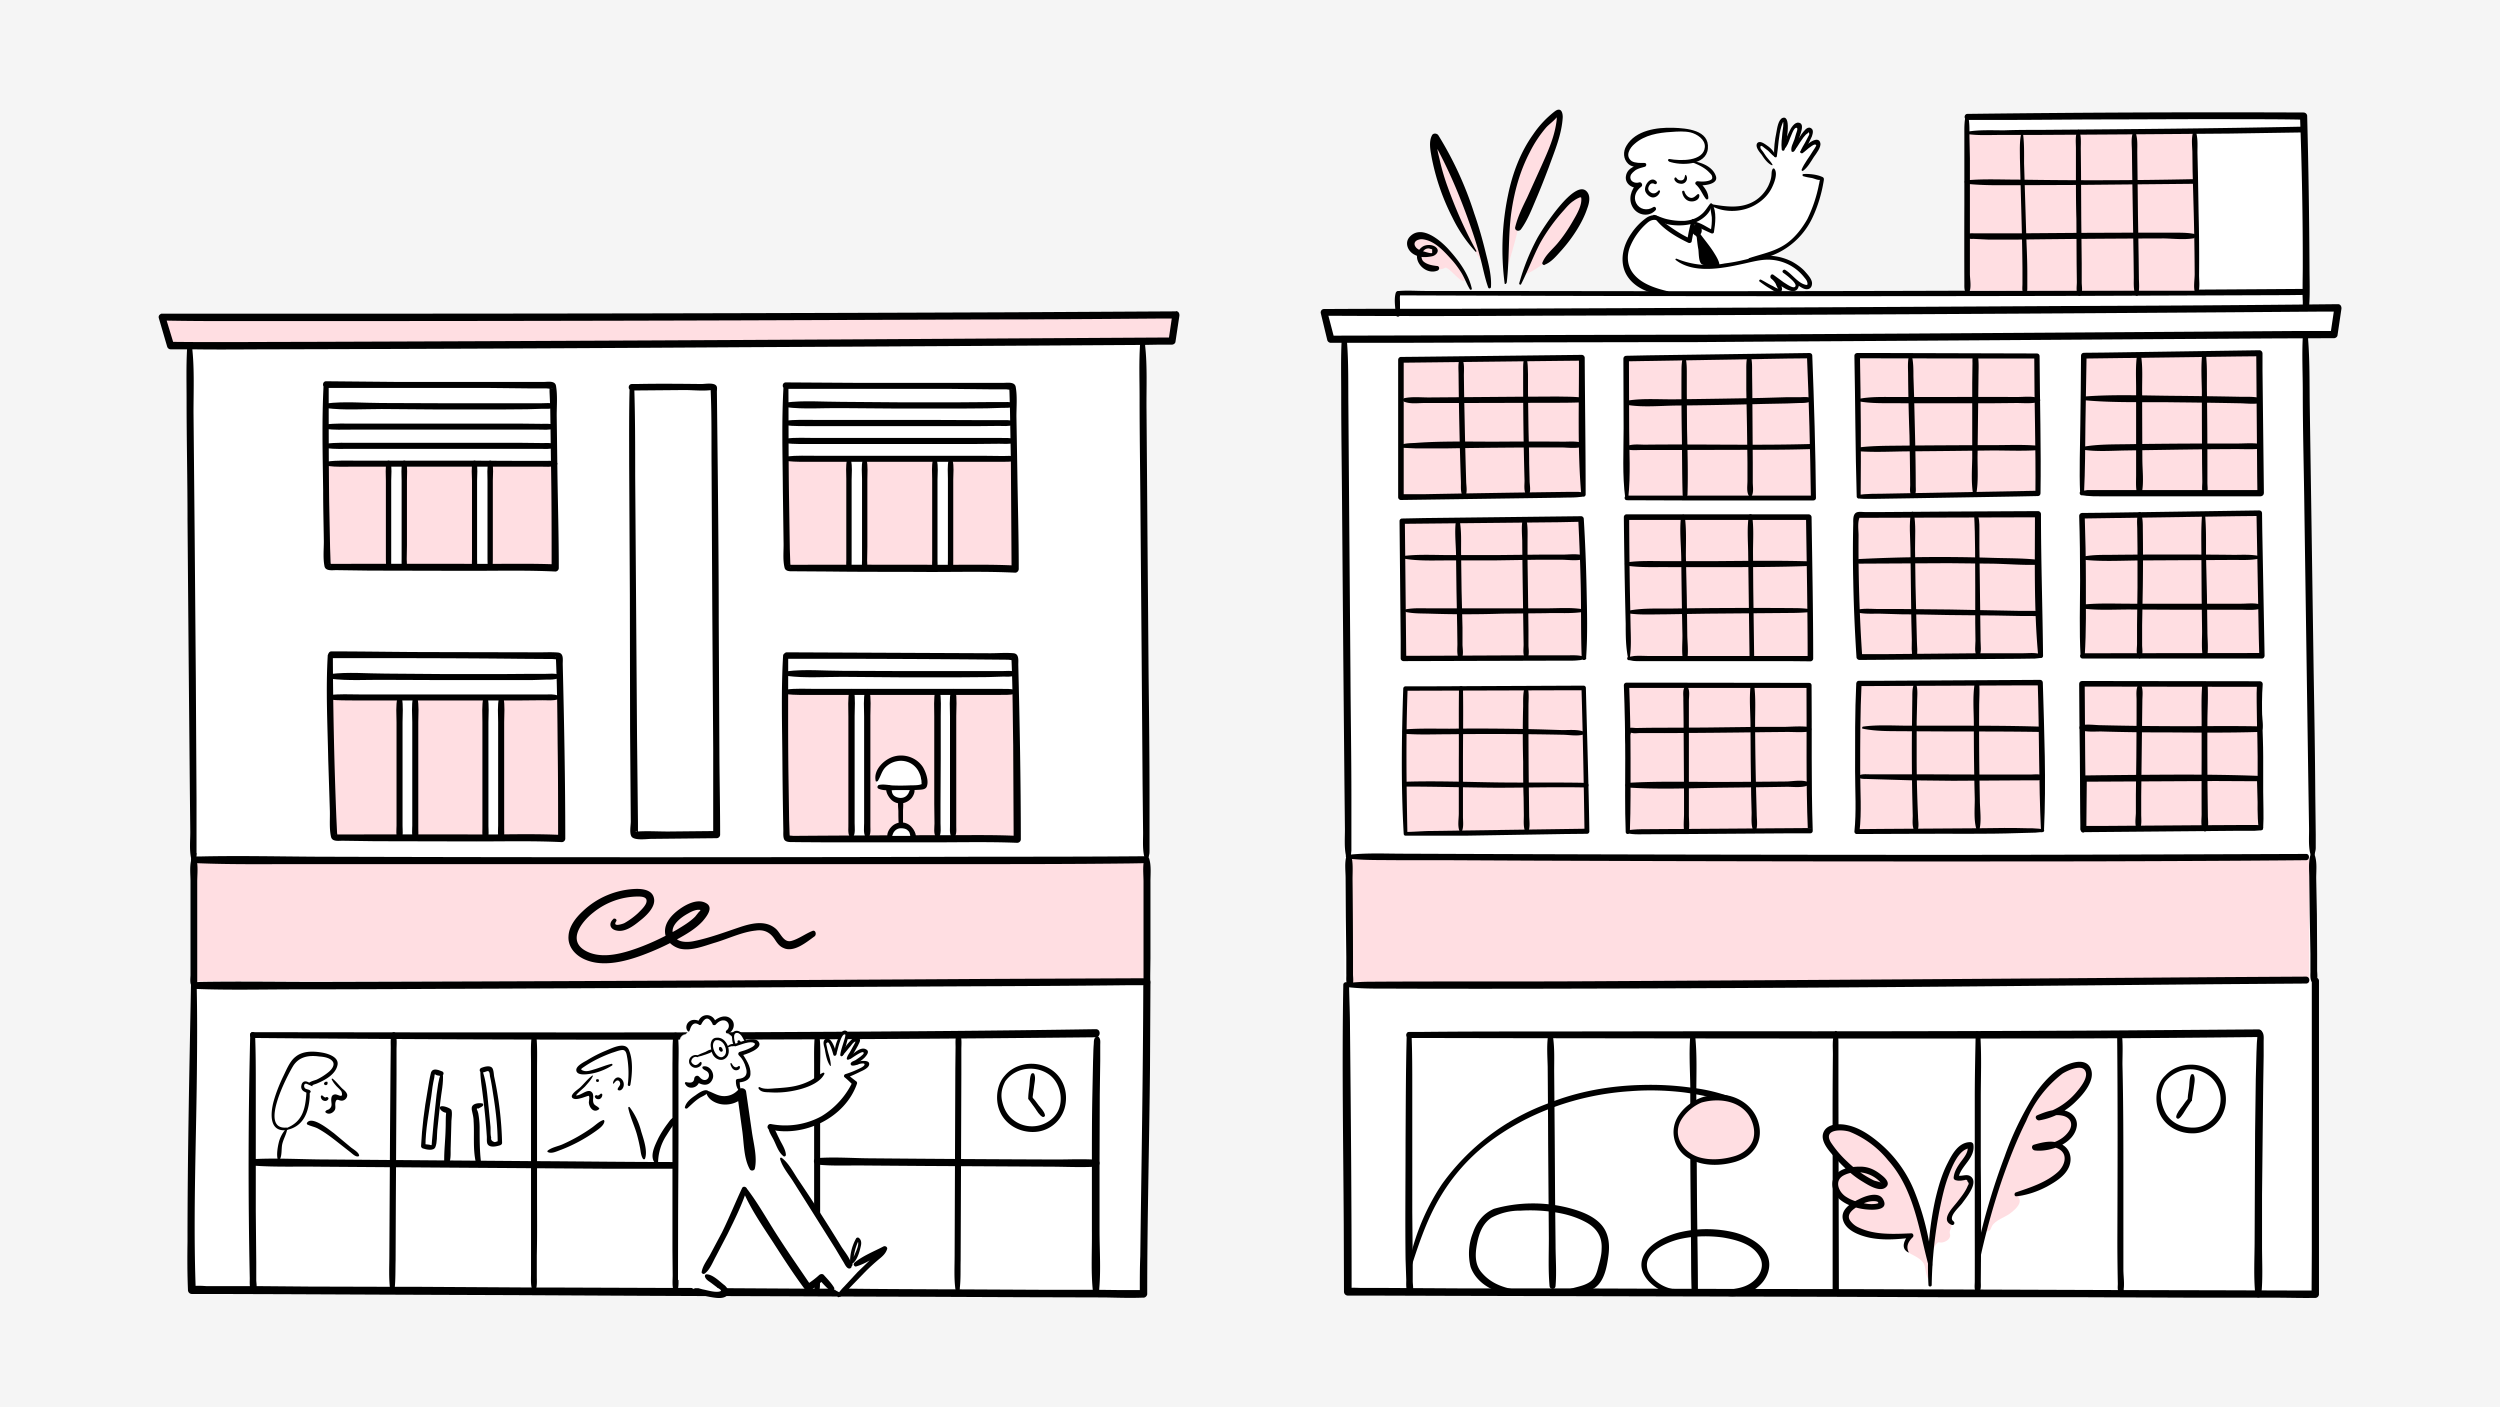 <svg width="1080" height="608" fill="none" xmlns="http://www.w3.org/2000/svg"><rect width="100%" height="100%" fill="#808080" stroke="none"/><g clip-path="url(#a)"><path fill="#F5F5F5" d="M0 0h1080v608H0z"/><mask id="b" style="mask-type:luminance" maskUnits="userSpaceOnUse" x="0" y="0" width="1080" height="608"><path d="M1080 0H0v608h1080V0Z" fill="#fff"/></mask><g mask="url(#b)"><path d="M779 76.1s-1.2-1.3-.3-3c.8-1.5 3.4-4.8 3.4-4.8l3.1-4.3s1.4-3.3-1.4-2.3a9.3 9.3 0 0 0-4.3 2.8l2.6-6.2s.3-1.8-.7-1.8-5.6 6.1-5.6 6.1l1.8-7s-1-2.3-2.3-.5l-2.9 3.7-1.8 4.3.6-8.7s.4-2.4-.6-2.5c-1-.2-1.5 1.7-1.5 1.7l-1.9 11-.4 2.5s-4.7-5-5.7-4.5-1.3 1.4-1.3 1.4l4.6 6.6s2.4 1.4 2 4.7c-.6 3.4-3 11-10.5 13.3-7.5 2.3-13.9 1.8-16.4.2-2.5-1.6-2.5-5-2.5-5l-2.9-4.1 4.7-1.3s1.5-.2 1.5-1.6c0-1.5-1.9-3.8-4.2-5.2-2.4-1.4-5-2-5-2s3.6-.9 4.5-2.3c1-1.4 1.9-3.3 1.4-5.2-.4-1.9-3.3-4.7-6.1-5.2a54 54 0 0 0-13.2-1c-4.8.6-9.5 2-11.8 4.8-2.4 2.8-3.3 2.8-3.3 5.7 0 2.8 2.8 4.2 2.8 4.2l2.8 1s-2.3 0-3.8 2.8a5 5 0 0 0 .5 5.2l2 1-1.5 3.2s-1 3.4 1 5.2c1.8 2 3 3 4.3 3l3.2-.1.5 2.3s-3.6-.4-7.3 5c-3.6 5.4-5.5 9.7-5 13.5.5 3.7 1.4 6 4.7 9 3.3 2.8 12.7 5.5 12.7 5.5l49-1s.7-2 .2-3.3c-.5-1.3 2.3.6 4.2 1.6 2 .9 3.7.2 3.7-1.4.1-1.5 1 0 1 0s3.3 1.8 3.8.4.5-3.3-2.3-5.7c-2.9-2.3-8-6.9-16.3-6.2-8.3.6.7-1.8.7-1.8s11.3-3.3 16-11.3c4.8-8 7.6-21.3 7.6-21.3l-8-1ZM995.8 49.8h-146v77.5h146V49.8Z" fill="#fff"/><path d="m996.3 132.5-392 1.9-.4-7.6h392.4v5.7Z" fill="#fff"/><path d="m575 146.7 434-2.4 1-11.3-438.2 1.4 3.3 12.3Z" fill="#fff"/><path d="M1000 558.9H580.8V145.7l415.1-.5 4.3 413.7Z" fill="#fff"/><path d="M580.3 425.5c-.6 34.5 0 69 .2 103.4l.1 29.1c0 1 .8 1.7 1.7 1.7h11.2l30.4.1a672998.1 672998.1 0 0 0 159.8.4l60.8.2H901l47.8.2h34.5c5.4 0 10.8.2 16.2.1h.7c.8 0 1.6-.7 1.6-1.6V423.8c0-2-3.1-2-3.1 0v116.8l-.1 18.5 1.6-1.6H989l-30.4-.1-45-.1-54.8-.2-60-.2-60.9-.1-56.5-.2h-47.7l-34.5-.2h-10.6c-1.9 0-3.8-.2-5.6 0h-.7l1.6 1.6c0-37.9-.3-75.8-.7-113.8 0-6.2-.3-12.4-.4-18.7 0-1.6-2.5-1.6-2.5 0ZM854.4 502.5Z" fill="#000"/><path d="M997.6 370H583v54.7h414.6V370Z" fill="#FFDEE2"/><path d="M582.7 426.5c7 .8 14.2.5 21.3.6a12331.6 12331.6 0 0 0 71 0 26937.4 26937.4 0 0 0 202.4-1.2l77.4-.7 39.8-.3h1.6c1.9 0 1.9-3 0-3l-34 .2a139000.5 139000.5 0 0 1-274.5 1.8c-31.6.2-63.1 0-94.7.2a99 99 0 0 0-10.3.5 1 1 0 0 0 0 1.9ZM583.3 371c6.8.7 13.6.5 20.4.6h20.4l40.2.2a43905.7 43905.7 0 0 0 240.3.3c30.5-.1 61-.2 91.6-.5 1.7 0 1.7-2.8 0-2.7-54.2.2-108.4.4-162.6.4a58990.2 58990.2 0 0 1-227-.5c-7.8 0-15.6-.4-23.3.4a.9.9 0 0 0 0 1.8Z" fill="#000"/><path d="M581.6 370c-.8 2.9-.3 6.5-.3 9.5l.1 16.5.2 17.3v7.4c.1 1.5-.4 4.3.9 5.4.3.4 1 .4 1.3 0 1.2-1.1.7-3.7.7-5.2v-7.3a3568.4 3568.4 0 0 0-.2-33.9c0-3 .3-6.8-.5-9.8-.3-1-1.9-1-2.2 0ZM998 369.8c-.8 3-.4 6.5-.4 9.5l.2 15.8.3 17v7c.1 1.5-.4 4.3.9 5.4.3.3.9.3 1.3 0 1.2-1.1.7-4 .7-5.4v-7l-.1-17-.3-15.8c0-3 .4-6.6-.5-9.5-.3-1-1.8-1-2.1 0ZM608.8 448.4l51.3.1 73.3.1a68599.6 68599.6 0 0 0 166 0 10300.3 10300.3 0 0 0 76.2-.6c2.1 0 2.1-3.4 0-3.3l-66.8.5a26228.4 26228.4 0 0 1-165.4.3l-75.3.1c-18.2 0-36.4 0-54.6.2h-4.7c-1.7 0-1.7 2.6 0 2.6Z" fill="#000"/><path d="M976.3 445.4c-1.1.9-1.1 2.1-1.2 3.5-.2 1.8-.2 3.7-.3 5.6l-.3 11.6-.3 23.2-.2 46.3c0 7.8-.5 15.9.3 23.6a1.3 1.3 0 0 0 2.6 0c.7-6.9.3-14 .3-20.8v-22.2l.5-47.2.2-12.8V450c0-1.6.3-3.5-1-4.7-.2-.2-.4-.2-.6 0ZM668.6 448.7c-.4 4-.1 8.1 0 12.1a7106.4 7106.4 0 0 1 .2 33.8l.3 40.2c0 6.8-.3 13.9.3 20.7.1 1.7 2.5 1.8 2.6 0 .5-5.9 0-12 0-17.8l-.2-19.6a13638.5 13638.5 0 0 0-.4-55.5c0-4.5.2-9.3-.4-13.9-.2-1.5-2.3-1.5-2.4 0ZM730.2 447.4c-.6 7.3-.1 14.8 0 22v22.8c0 14.7.2 29.3.3 44 .1 7.3 0 14.6.3 22 0 1.6 2.7 1.7 2.7 0 0-13.4-.3-26.8-.4-40.2l-.3-45.2c0-8.4.4-17-.5-25.4-.1-1.3-2-1.4-2 0ZM792.7 445.6c-1.4 3.1-.8 7.3-.9 10.7a2542.5 2542.5 0 0 0-.1 35.2v66.9c0 1.7 2.7 1.7 2.7 0l-.2-87.2v-20.1c0-1.9 0-3.7-.7-5.5-.1-.3-.7-.3-.8 0ZM853.5 446c-.2 10.5-.4 19.2-.4 28.7v57.6a3780 3780 0 0 1 0 21.3c0 1.8-.4 3.6.8 5 .2.2.6.2.8 0 1.3-1.4 1-3.2 1-5a2594.5 2594.5 0 0 0 0-50v-28.9c0-9.5.4-18.1-.2-27.6-.1-1.3-1.9-2.3-2-1ZM914.6 446.7c.3 29.8.2 59.6.1 89.4a922.2 922.2 0 0 0 .2 18.5c0 1.3-.4 3.4 1.1 4 .5.2 1-.1 1.2-.5l.1-.2c.3-.3.2-1-.1-1.2l-.1-.1c-.7-.6-2.1 0-1.7 1l.5-1h-.2l1.4.2-.1-.1.3 1c.6-2.9 0-6.3 0-9.4V510c0-16.7 0-33.4-.4-50.2 0-4.2.3-9-.3-13.4 0-.5-2-.2-2 .3ZM607.7 447c-.4 15.3-.4 30.7-.5 46.1 0 17-.2 33.9 0 50.8l.3 9c0 1.6-.2 3.9.6 5.3l1.6-1.6-.5-.4c-.7-.5-1.4.4-1.3 1v.8c.3 1.2 2 1 2.4 0 .4-1.4 0-3.2 0-4.6v-7.6l-.2-22.1V470c0-7.7 0-15.4-.3-23 0-1.5-2-1.5-2.1 0ZM579.6 147c-.4 7.3-.2 15.7-.2 23.4 0 17.2.3 34.4.4 51.6l.5 62.1.5 55 .2 19.2c0 3.6-.3 7.6.4 11.1v.7l.2.3c.2 1 0-.5 0-.1 0 1.2 1.8 1.2 1.8 0 0-.5-.2 1-.1.2l.1-.4.2-.7.2-2v-23c0-17.6-.3-35.2-.4-52.9l-.5-62.2-.4-53.8c-.1-9 .1-19.1-.6-27.8v-.8c-.1-1.4-2.2-1.4-2.3 0ZM994.8 145.8c-.4 7.3 0 15.7 0 23.4 0 17.2.5 34.4.7 51.6l.9 62.1.8 55 .3 19.2c.1 3.6-.3 7.6.4 11.1l.2.7v.3c.3 1 0-.5 0-.1 0 1.2 1.9 1.2 1.9 0 0-.5-.2 1-.1.2l.1-.4.1-.7c.2-.7.3-1.3.3-2v-5.6l-.2-17.4c-.1-17.6-.4-35.2-.7-52.9l-.9-62.1-.8-53.8c-.1-9.1 0-19.2-.7-27.8v-.8c-.1-1.4-2.2-1.4-2.3 0ZM604.8 135.9v-5.2c0-1.2-.2-2.6.2-3.8l-1 .7 29.3.1a45545 45545 0 0 0 272 .1l82.8-.3 8-.1-1.3-1.3v5.7c0 1.7 2.7 1.8 2.7 0v-5.7c0-.7-.6-1.3-1.3-1.3a36863.2 36863.2 0 0 1-278.2 1l-77.7-.1h-24.5c-3.8 0-7.6-.3-11.3 0h-.5c-.4 0-.8.3-1 .7-.9 2.8-.2 6.6 0 9.5 0 1.2 1.8 1.2 1.8 0Z" fill="#000"/><path d="M572 136.4a7430 7430 0 0 0 88.6 0 69836.3 69836.3 0 0 0 343.6-1.8h5.8l-1.5-2-1.7 11.5 1.5-1.1h-17.4l-44.1.3-59.4.4-62.7.4-54.3.3-34.6.2H724l-45.9.1-61.7.2-39.5.1h-2l1.5 1.1-3-11.5c-.4-1.9-3.3-1.1-2.8.8l2.8 11.6c.2.6.8 1.1 1.5 1.1h28.4l60-.2 53.2-.1h15.2l27.9-.2 50.7-.3 61.9-.4 61.2-.4 48.9-.3 24.8-.1h1.2c.6 0 1.4-.5 1.5-1.2l1.7-11.5c.1-1-.4-2-1.5-2a13827.9 13827.9 0 0 1-118.6.8 110478.7 110478.7 0 0 1-263.5 1.2h-33.6a8236.2 8236.2 0 0 0-22.3.1c-1.9 0-1.9 2.9 0 3Z" fill="#000"/><path d="M832.1 538.8s-.7-18.3-12.5-35.3c-11.7-17-27-16.4-27-16.4s-3.6 1.1-3.7 4c0 3 11.4 14.5 11.4 14.5s-6.6 0-7.3 5.5c-.7 5.4 7.8 8.9 7.8 8.9s-5.4 4.5-2.3 8.3c3 3.7 14.5 6.2 14.5 6.2l10.9-.7-.3 3.6s-1.3 2.7 2.1 4.4c3.5 1.8 5.2 3 5.8 5.2.5 2.3.9 6 2.2 5.6 1.2-.4.4-9.8.4-9.8s2-6.7 3.7-6.1c1.7.5 5.2-1.2 4.6-3.5-.6-2.3 1.3-2.1.4-5.7-1-3.5 6-10.8 6-10.8s3.4-4.9 2.2-7.4c-1.1-2.6-6.3.4-6-.5.3-1 1-3.2 2.4-5 1.3-1.7 3.7-5.4 3.7-7.3 0-1.9-3.2-1.5-5.4.9a82.3 82.3 0 0 0-8.4 21.6c-1.8 7.3-3.5 19.4-3.5 19.4l-1.7.4Z" fill="#FFDEE2"/><path d="M843.9 527.6c-2.5-1.8 2.5-6.1 3.7-7.7 1.6-2.2 3.7-4.8 4.6-7.4.5-1.5.6-3.3-.9-4.3-1.8-1.3-4 .3-6-.5l.7 1.3c1-5.5 7.4-8.5 6.5-14.6-.1-.6-.7-1-1.3-1-5 0-7.8 5-9.8 9-2.5 4.8-4 10.1-5.3 15.5a137 137 0 0 0-3 37.2c0 .9 1.4.9 1.4 0a183 183 0 0 1 3.5-33c1-4.8 2-9.5 3.7-14 1.5-3.9 4.5-11.9 9.5-12.1l-1.2-1c.5 2.7-1.5 5-3 7-1.4 2-2.7 4-3 6.5-.1.6.1 1 .7 1.3 1 .3 1.7.3 2.7.2l1.3-.2c.7-.3 1.2-.1 1.3.7.6.5.6 1 .1 1.7-1 2.6-3 5-4.7 7.2-1.6 2.1-7.3 7.6-2.4 9.7 1 .5 1.8-.8.9-1.5Z" fill="#000"/><path d="M824.6 541c-1.4-2.5-.1-4.8 1.7-6.5.6-.6.2-1.8-.7-1.7-7.4.3-15.5.8-22.4-2.4a9 9 0 0 1-4-3.2c-1.3-2 .2-3.8 1.8-5 2.3-1.7 5.2-3.2 8-3.3.6 0 2.6-.1 2.4.9 0 0-.9.3-1.5.3-1.7.2-3.5 0-5.1-.4-2.4-.4-5-1.2-7-2.5-3.5-2-5.7-7.2-1.2-9.5 5-2.5 11.4-1.3 15.3 2.6l.8.9c.3.2-.2.2.1-.1.5-.4-.4-.2-.4-.2-.8-.5-2.1-.6-3-1a45.1 45.1 0 0 1-11.4-8.1 45.5 45.5 0 0 1-7-8.2c-3.6-5.8 4.4-5.8 8-4.7a41 41 0 0 1 16.6 12.3c11.3 12.6 13.3 29.8 17.5 45.4.2 1 1.7.8 1.6-.2a112.8 112.8 0 0 0-8-32.6 53.5 53.5 0 0 0-15.8-20.9c-3.7-3-8-5.8-12.7-6.8-3.4-.8-9-.8-10.5 3.2s3 8.5 5.4 11.2c3.4 3.8 7.2 7.4 11.6 10 2.3 1.4 7.5 4.8 10.1 2.3 2-1.8-.6-4.1-2-5.2-2.6-2.1-5.1-3.4-8.5-3.6-3.7-.1-8.8.4-11.3 3.5-2.6 3.2-1.3 7.7 1.4 10.3 2.6 2.4 6.4 3.8 9.8 4.4 2.8.5 12.4 1.5 9.3-4.1-2-3.6-7.8-1.4-10.5 0-3.4 1.6-8.1 4.5-6.8 9 1.3 4.6 7.3 6.7 11.5 7.6 6 1.2 12 .7 18 0l-.8-1.6c-2.2 2.3-4.1 6.2-.4 8 0 0 .1 0 0 0Z" fill="#000"/><path d="M857.5 532s4.9-20.4 10.7-34.7c5.9-14.2 10-23.6 17.2-30.1 7.1-6.6 13.8-7.8 15.6-6.3 1.9 1.5 1.6 8.1-4 12.9-5.6 4.7-8 6.4-8 6.4s8.7.6 6.7 7c-2 6.3-7.8 7.8-7.8 7.8s8.3 2 4.1 9.7c-4.1 7.8-20.2 12.4-20.2 12.4s2.3 1.7-1.2 5.2c-3.4 3.4-5.7 3.4-8.6 5.7-2.9 2.3-.9 4-4.5 4Z" fill="#FFDEE2"/><path d="M855.5 544.6c-.2-.7.4-2.9.6-4a319.4 319.4 0 0 1 8.8-31c3-8.6 6.3-17.1 10.4-25.3a50.3 50.3 0 0 1 15.7-20.5c2.1-1.3 8.7-4.5 10-.8 1 2.8-2.3 6.8-3.9 8.7a29.3 29.3 0 0 1-16.7 10l.9 2.2c2.9-1.4 6-2.6 9.3-2 3.7.6 5.3 3.5 3.2 6.7-3.1 4.7-9.5 6.4-14.7 5.9l.3 2.4c3.2-1 7-2.3 10.2-.4 4 2.4 2.2 7.3-.6 9.8-5 4.5-11.9 6.7-18.1 8.8-.9.3-.8 1.8.2 1.7 4.6-.5 9-2 13.2-4.2 3.6-2 7.8-4.5 9.5-8.5 1.4-3.3.7-7.2-2.4-9.3-3.8-2.6-8.5-1.5-12.7-.3-1.4.4-1 2.3.4 2.5 6.6.8 17.2-3 18.1-10.7.3-3.2-2-5.6-4.8-6.4-4.2-1.3-8.5.3-12.3 1.9-1.4.6-.3 2.4.9 2.2 6-1 11.7-4 16-8.4 3.1-3 8.3-9 6.2-14-2.4-5.6-11-1.8-14.4.6-4 3-7.4 7-10.2 11.2a132 132 0 0 0-12.6 26.2 285.2 285.2 0 0 0-11.8 39.8c-.3 1.7-1 4-.5 5.7.4 1.1 2 .6 1.8-.5ZM946.5 464.4c-.7 1.5-.6 3.5-.8 5.2-.2 1.8-.6 3.5-.6 5.3 0 1 1.7 1.3 1.8.3l.8-5.3c.2-1.7.8-3.9 0-5.5-.1-.5-1-.5-1.2 0Z" fill="#000"/><path d="M941.3 483.2c1.4-1 2.3-3 3.2-4.3l2.3-3.4c.6-.8-.6-1.7-1.4-1-1 1-1.7 2-2.5 3.2-1 1.3-2.6 3.1-2.8 4.8 0 .6.7 1 1.2.7Z" fill="#000"/><path d="M933.8 469.9c2.7-6 10.2-9.5 16.5-7.3 5.3 1.8 8.8 6.2 9 12 .1 6.2-4.4 12-11 12.5-4.9.3-9.7-1.5-12.5-5.8a16.9 16.9 0 0 1-2.1-5.8c-.8-3.9 1-7.4 3-10.5.3-.6-.4-1-.9-.7-4.6 3.8-5.3 11.5-2.8 16.8 2.6 5.7 8.6 8.7 14.7 8.5 7.2-.2 13-5.8 13.8-13 .7-6.6-2.6-12.8-8.7-15.4-7.6-3.3-17.6 0-20.1 8.2-.3.7.8 1.1 1.1.5ZM728.6 557.4c-3.8 0-7.4-.4-10.8-2.3-2.8-1.6-6-4.4-6.3-8-.7-6.8 9.6-10.9 15-12 5.7-1.2 12-1.3 17.8-.5 5.9 1 13.3 2.9 16.1 8.8 2 4-.4 8.4-3.9 10.8-3.7 2.6-8 2.5-12.2 3.5-1 .2-.9 1.5 0 1.7 7.8 2.5 18.6-2.9 19.9-11.5 1.3-8.6-8-13.7-15-15.5a51 51 0 0 0-22.9-.2c-6.5 1.4-16.8 6-17.2 13.8-.2 4.3 3 8 6.5 10.3 3.8 2.5 8.6 3.5 13.2 2.7 1-.1.7-1.6-.2-1.6Z" fill="#000"/><path d="M751 475.7a25 25 0 0 0-15.6-.6c-2.8 1-5.7 3.1-8 5.5s-4.3 6.7-3.4 10.5c3.3 14 23 12 29.8 7.6 1.4-.8 3.2-2.8 4.1-4.4 1.3-2.4 1.4-5.8.7-8.6-.8-2.9-2.3-5.2-4-7-4.8-4.8-14-5.9-20.4-3" fill="#FFDEE2"/><path d="M751.3 475.3c-3.8-2.7-10-2.6-14.4-1.7-4.4 1-8.8 4.1-11.4 7.8a13 13 0 0 0 5 19.5c5.7 3 13 2.8 19.2 1 3.2-1 5.9-2.5 8-5.2 3.1-3.9 3.2-9.1 1.3-13.6-4-9.4-16.5-13-25.2-8-.8.3-.3 1.6.6 1.4 7-2.2 16.2-1.5 20.9 5 2.5 3.7 3.6 9.1 1 13-1.7 2.5-4 4-6.8 4.9-5 1.5-10.6 2-15.6.5-6.5-2-11.3-8.7-8-15.4 2.1-4 6.6-7.7 11-8.8 2-.5 4.2-.6 6.2-.5 2.7 0 5.3.8 8 1 .5 0 .5-.7.2-1ZM657.8 557.7c-7-1-13.4-2.6-18-8.3-2.8-3.5-2.5-8-1.7-12.2.8-4.3 2.4-8.7 6.3-11.2a26 26 0 0 1 12.6-3 68 68 0 0 1 14.6.7c4.8.7 9.6 2.1 13.9 4.5 4.4 2.5 6.7 6.2 6.4 11.3 0 2.6-.7 5.1-1.4 7.6-.6 2.4-1.3 5-3.4 6.5-3.5 2.6-8.3 2.3-12 4.7-.6.4-.1 1.4.6 1.2 4.5-.8 9.9-.6 13.7-3.5 3.8-3 4.8-9 5.4-13.3.7-4.8.3-9.8-3-13.6-3.5-4-9.2-6-14.2-7.3a62.3 62.3 0 0 0-32.2.4c-4.6 2-7.5 5.7-9.1 10.4a24.2 24.2 0 0 0-1 14.7c3 8.6 13.9 13 22.3 12 .8 0 1.2-1.4.2-1.6Z" fill="#000"/><path d="M608.6 550.7c3.8-11.8 7.5-23.7 14-34.3a82.9 82.9 0 0 1 19.4-22c17.6-13.8 40-21.6 62.3-23 7.6-.6 15.3-.4 23 .5 7.7 1 15.3 3 23 4.4.6.2 1.2-.8.5-1.2a73 73 0 0 0-20-5.2c-7-1-14.2-1.4-21.3-1.2-14 .3-28.1 2.8-41.1 8.1a98 98 0 0 0-45.5 34.8 96.6 96.6 0 0 0-15.1 39c0 .4.6.5.8 0ZM765.7 71.1c-.7-1.3-2-2.5-2.9-3.8l-1-1.5c-.3-.5-1.3-1.5-1.3-2-.1-1.8 1.5 0 2 .3l1.3 1c1 .9 1.8 2 3 2.7 0 0 .2 0 .2-.2-.3-1.9-2.1-3.7-3.6-4.7-1-.7-3.2-2.4-4.3-1-1 1.6 1.2 4 2 5 1 1.6 2.6 3.8 4.4 4.5.2 0 .3-.1.2-.3Z" fill="#000"/><path d="M767.6 67.5c.7-4.4.7-8.8 2-13 .4-1 .9-3 .8-.8 0 1.2-.3 2.4-.4 3.6-.2 2.4-.6 4.8-.3 7.2 0 .7 1 .9 1.2.2.6-1.8 3.3-15-.7-13.8-2 .6-2.5 4.7-2.8 6.3-.7 3.3-1.1 6.8-1 10.1 0 .7 1.1 1 1.2.2Z" fill="#000"/><path d="M770.7 64.5c1.4-1.2 2-3.2 2.6-4.8.5-1 1.5-4.3 2.6-4.5 1.2-.2.1 2.2 0 2.6l-.7 2.4c-.6 1.7-1.6 3.3-1.3 5 0 .5.6.5 1 .3 1-.9 1.1-2 1.5-3.3l1.5-4.6c.4-1.4 1.4-4.3-.9-4.6-1.8-.3-3.4 2.4-4 3.8-1 2.1-2.6 5.3-2.3 7.7Z" fill="#000"/><path d="M775 64.9c1.2-.9 1.8-2.2 2.6-3.4.7-1 2.1-3.3 3.3-3.9.4-.7.7-.5.7.5l-.5 1-1.3 2.5c-.7 1.2-1.5 2.5-2 3.8-.2.5.6 1 1 .6 1.7-2 2.8-4.7 3.9-7 .4-1.2 1-3-.5-3.7-1.6-.8-3 1.5-3.9 2.6-1.3 2-3.3 4.5-3.5 6.9 0 .1.1.2.2 0Z" fill="#000"/><path d="M778.6 66.2c1.3-.8 2.3-2 3.6-2.8.4-.3 1.9-1.5 2.4-.7.2.2-1.2 2.2-1.4 2.5-1.5 2.6-3.8 5.3-4.9 8.1-.1.4.3.7.6.5 2-1.4 3.4-4 4.7-6 1-1.4 3.2-4.2 2.8-6-1-4.2-7.7 2-8.6 3.6-.3.5.3 1 .8.8ZM721 69.8c5 1.8 16.1 1.8 16.8-5.6.8-8.1-9.3-8.8-15-9-7-.2-16.2 1-20.2 7.8-1.5 2.5-1.4 5.7.8 7.8 1.9 1.8 4.7 1.2 7 1.2l-.2-1.6c-3 1-7.2 1.8-7.8 5.7-.6 3.6 3.5 6 6.5 4.6l-1.4-1.7c-3 2.7-4.3 7.3-2 10.8 2.2 3.4 7 4 9.7 1 .6-.7-.2-1.9-1-1.3-2.6 1.7-6 1-7.4-1.8-1.3-2.7 0-5.4 2.3-7.1.8-.7-.1-2.2-1-1.8-1.8.6-4.3-.5-3.7-2.8.2-1 1.5-2 2.3-2.6 1.2-.7 2.6-1 4-1.4.7-.4.7-1.6-.3-1.6-1.5 0-4.1.1-5.5-.8-3-2.2-.9-5.7 1.3-7.5 4.3-3.8 10.3-4.8 15.8-5.1 2.7-.2 5.7-.4 8.3.2 2.8.7 6.4 3 6.2 6.3-.5 6.4-10.8 6-15.2 5.2-.7-.2-1 .8-.3 1Z" fill="#000"/><path d="M731 70.1c2.6 1 5.4 2.3 7.3 4.3.4.4 1 1 1.2 1.4.5 1.4 0 1.8-1.1 2.2-1.6.5-3.2.5-4.9.3-.8-.1-1.6.8-.8 1.5 2 1.8 2.7 4.2 4.3 6.2.4.4 1 0 1-.4 0-2.8-2.1-5.3-4-7l-1 1.4c2.3.3 9.4-.1 8.3-3.8-1.3-4.2-6.3-6.1-10.1-6.6-.4 0-.4.4-.1.5ZM715.6 78.4c-2.4-2.7-5.7 1.8-4.8 4.3.5 1.3 2 2.6 3.3 2.6 1.4 0 2.7-1.2 3-2.5.2-.4-.4-.8-.7-.4-1.1 1.3-2.5 1.6-3.8.3-.7-.7-.7-1.6-.2-2.4.5-1 1.4-1.4 2.4-.8.7.3 1.3-.5.8-1.1ZM726.7 83c.3 2 1.7 3.9 3.8 4 1.6.2 3.8-.8 3.6-2.7 0-.3-.4-.6-.7-.4-.8.6-1.5 1.5-2.6 1.6-1.5 0-2.7-1.4-3.1-2.7-.2-.7-1.2-.4-1 .3ZM723.9 76.6l-.4.2c-.5.7.2 1.5.7 1.9.6.5 1.5.7 2.3.7a2.4 2.4 0 0 0 1.9-3.7c-.1-.2-.3-.2-.4 0l-.4 1.4c-.4.7-1 .9-1.7.8-.6 0-1.1-.3-1.5-.8-.2-.1-.2-.4-.5-.5ZM714.2 93.1c2.4 4.3 10.6 4.7 14.7 4 4.3-.6 10.1-4 10.6-8.8 0-.3-.4-.5-.7-.3-1.3 1.6-2.2 3.4-3.9 4.7-2 1.7-4.5 2.5-7.1 2.7a28 28 0 0 1-7.1-.6c-2.2-.4-4.1-1.4-6.2-2-.2 0-.4.2-.3.3Z" fill="#000"/><path d="M714.7 94c3.6 5 9.3 8.3 14.7 10.9.5.2 1.3 0 1.4-.6l1.6-8.6c.3-1.1-1.4-1.6-1.7-.4a75 75 0 0 0-1.8 8.5l1.5-.6c-5.6-2.5-10.2-6.2-15.1-9.7-.4-.2-.9.2-.6.6Z" fill="#000"/><path d="M731.5 96.2c1.8 2.2 5.3 3.4 7.8 4.6.4.2 1 0 1.1-.4.6-3.7 1.3-9-.7-12.3-.2-.4-.8-.2-.9.3 0 1.8.5 3.6.7 5.4.1 2.1-.1 4.1-.5 6.2l1-.5c-2.5-1.3-5.4-3.4-8.2-3.8-.3 0-.5.3-.3.5Z" fill="#000"/><path d="M731 100c0 .6.7 1.3 1.3 1.7.7.4 1.6.2 2.2-.4 1-1 .8-2.8-.1-3.8-.6-.6-1.4-1-2.1-.5-.8.5-1 1.4-.8 2.2.2.9.9 1.7 1.9 1.7 1.1 0 1.6-1.4.8-2.2-.6-.6-1.4-.2-1.7.4v.1l.5-.6c-.1 0-.2 0 0 0h.5-.1l.5.2-.2-.2-.1.2-.9.2c.2 0 .3.5.3.7l-.1.3c.2 0 .2 0 0 0l-.1-.2-.3-.3c-.3-1-1.7-.6-1.6.4Z" fill="#000"/><path d="M732.9 101.5c.2 2 .4 4.2.8 6.3.2 1.7.1 4.6 1.1 6 .8 1 2.2.7 3.4.7 1 0 1.1 0 1.9.4.4.3.5.6 1 .7.8.3 1.8-.4 1.7-1.2-.1-1.7-1.6-4-2.4-5.3-1.8-2.9-4-5.4-6-8.2-.7-1-2.2-.2-1.7 1 1.4 2.8 2 5.7 2.8 8.7.2.7.4 1.4 1 1.9.4.2.6.3 1 .3.2.1 1.2.3.5 0 1.6.7 2.5-1.8 1.1-2.7l-1.3-.2c.2.2 0-1.2 0-1.2-.1-.7-.5-1.3-.7-2-.8-2-1.6-4-2.7-5.8l-1.7 1c1.7 2.3 3.2 5 4.7 7.4.8 1.2 1.4 2.4 2 3.7.2.5.7 1.1.8 1.7l1.6-1.6c-.4 0-.9-1-1.4-1-.6-.2-1.3 0-1.8 0H737c-.3.5-.4.4-.4-.1-.4-.6-.3-2-.5-2.6l-.6-2.6-1.4-5.5c-.2-.7-1.4-.6-1.3.2ZM739 88.8c6 3.4 14.3 3 20.1-.8 2.7-1.7 4.9-4 6.3-6.8 1-2 2.7-6.1 1.2-8.2-.2-.3-.6-.3-.8 0-.6 1-.4 2.1-.6 3.3-.2 1.4-.7 2.7-1.3 4-1.3 2.6-3.4 5-5.9 6.5-5.8 3.5-12.4 2.5-18.7 1.4-.4 0-.6.4-.3.6ZM779 76.1c1.2.4 2.5.6 3.7.8 1 .2 2.6 1 3.5.8l.3.1c.4.2.4 0-.2-.6v.4c-.3.5-.3 1.4-.5 2a60.5 60.5 0 0 1-5 15c-2.1 3.7-4.8 7.3-8.1 9.9-5 4-11 5-17 7-.5.2-.4 1.1.2 1a32.2 32.2 0 0 0 27-18.3c2.4-5 4-10.4 4.9-15.8.2-1.1.3-1.7-.9-2.1-2.1-.9-5.5-1.3-7.8-1.1-.5 0-.6.7 0 1ZM717.1 94.6c-1-2.4-4-1.7-5.7-.6a26 26 0 0 0-6.7 6.9c-3.3 4.7-5 11-2.7 16.5 2.9 6.7 11.2 10.2 18.2 9.8.7-.1 1-1.2.2-1.4-5-1.2-10.8-3-14.3-7-3-3.3-3.6-7.8-2-12a27.3 27.3 0 0 1 7.4-10.4c1.6-1.4 3-1.8 5-1 .5 0 .8-.4.6-.8Z" fill="#000"/><path d="M760.1 121.6c1.5 1.1 3 2.2 4.6 3.1 1 .6 2.6 1.8 3.8 1.6 3.6-.6-1.1-6.7-2.4-7.6l-.9 1.7c2 1.3 8.6 7.5 11.2 4.6.5-.5 1-2.2.8-3-.3-.7-1.7-1.7-2.3-2.2l-3.5-3-1 1.1c3 1.9 5.2 5 8.4 6.6 2 1 4 .4 4-2.2-.1-1.9-2-3.8-3.2-5.2-1.5-1.6-3.4-2.9-5.3-4a23.4 23.4 0 0 0-17-1.8c-4.1 1.1-8.1 2-12.2 2.5a36 36 0 0 1-20.7-2c-.4-.2-.8.2-.5.5 7.6 6 19.9 3.7 28.5 1.8 3.4-.7 6.8-1.7 10.3-1.9a20 20 0 0 1 16.8 7.7c.5.6 1 1.2 1.2 1.9.3 1.1.2 1.5-.8 1.2-3.3-.8-5.8-4.7-8.7-6.4-.7-.4-1.6.6-.9 1.2.8.6 7 5 5 6.2-1 .6-3.8-1.5-4.7-2l-4.5-3.3c-1-.7-1.8 1-.9 1.7a7 7 0 0 1 1.9 2.2c0-.1.8 2.3 1.2 2-.3.3-2.1-.8-2.4-1-1.8-.8-3.4-1.9-5.2-2.8-.4-.2-1 .4-.6.8Z" fill="#000"/><path d="M949 57.6h-99.1v68h99v-68Z" fill="#FFDEE2"/><path d="M849.2 49.9c-.7 2.8-.6 5.8-.6 8.7v29.8a4966 4966 0 0 0 0 34c0 1.5-.1 2.8.6 4.1.3.5 1.1.5 1.4 0 1.2-2.2.4-5.8.4-8.2V68.4l-.2-9.4c0-3 .1-6.2-.6-9.1-.1-.5-1-.5-1 0Z" fill="#000"/><path d="M850 51.8c17.9.1 35.8-.1 53.7-.2 21.3 0 42.6-.2 63.9-.1 9.2 0 18.4 0 27.5.2l-1.5-1.5a1660.8 1660.8 0 0 1 1.2 65c0 5.7-.3 11.6.3 17.3a1.2 1.2 0 0 0 2.4 0c.5-5.7.2-11.6.2-17.4a3176.2 3176.2 0 0 0-1-65c0-.8-.7-1.5-1.6-1.5a8634.5 8634.5 0 0 0-145.1.6c-1.7 0-1.7 2.6 0 2.6Z" fill="#000"/><path d="M849.8 57.9c4.7.7 9.5.4 14.2.4h14.3a25200.6 25200.6 0 0 0 84.9-.6l32-.5c1.5 0 1.5-2.6 0-2.5-37.8.8-75.5 1.1-113.2 1.4-5.4 0-10.8 0-16.2.2-5.2 0-10.8-.3-16 .6-.5 0-.5 1 0 1Z" fill="#000"/><path d="M873.1 58c-.7 3.4-.5 7-.5 10.3l.4 15.3c.3 10.8.6 21.5.7 32.3v6.7c0 1.4-.3 3.2.5 4.3.2.3.6.4.9.2.8-1 .7-2.3.7-3.5v-5.5c0-4.9-.2-9.7-.4-14.6l-1-32.9c0-4.1.1-8.3-.4-12.4 0-.5-.8-.7-.9-.2ZM897.5 56.2c-1.1 2.3-.7 5.5-.7 8V74c0 6.9 0 13.8.2 20.6l.1 19.3.1 8c0 1.7-.5 4.4.7 5.8.2.2.6.2.8 0 1.2-1.4.6-4 .6-5.7v-8.1l-.2-19.3L899 74l-.1-9.8c0-2.4.3-5.7-.8-8 0-.2-.5-.2-.6 0ZM921.2 58c-.6 2.4-.2 5.3-.2 7.8l.1 8.3.3 18.7.3 18.7.1 8.3c0 2.5-.2 5.2.7 7.6.2.5 1 .6 1.1 0 .8-2.4.4-5.1.4-7.6l-.1-8.3-.3-18.7-.2-18.7-.1-8.3c0-2.5.2-5.4-.5-7.8-.2-.8-1.4-.8-1.6 0ZM947.2 58c-.5 2.4-.2 5-.1 7.5l.1 8.5.5 18.2a1240.8 1240.8 0 0 1 .4 26.2c0 2.5-.6 5.5.1 7.9.2.7 1.2.7 1.5 0 .7-2.3.3-5.1.3-7.5a771.4 771.4 0 0 0-.2-26.6l-.3-17.8-.2-8.5c0-2.6.2-5.4-.4-8-.2-.7-1.5-.8-1.7 0Z" fill="#000"/><path d="M849.5 79.4c7.5.8 15 .6 22.5.6l24.5-.1 50.8-.5c1.4 0 1.4-2 0-2a1961.3 1961.3 0 0 1-75.3.2c-7.5 0-15-.4-22.5.3-1 0-1 1.3 0 1.5ZM849.7 102.2c.7 1.2 1.7 1 3 1l6.2.3h12.6a5982.8 5982.8 0 0 1 63.4-.5c4 .1 8.4.6 12.4 0 1.2 0 1.7-1.8.3-2-3.8-.7-8-.4-11.8-.5h-12.6l-25.9.1-25.4.2h-18.8c-1.4 0-2.6-.3-3.4 1v.4Z" fill="#000"/><path d="M976 153.7h-76.6V213H976v-59.3Z" fill="#FFDEE2"/><path d="M900.3 213c.5-9.8.5-19.8.6-29.7l.5-29.7-1.2 1.3 66.4-.9 9.4-.1-1.3-1.3.4 53 .1 7.4 1.4-1.3h-74.8l-1.8.3c-.3 0-1.3.3-.4 0h-.2c-1.3 0-1.3 2 0 2h.2c-.7-.2-.1 0 .3 0l1.5.2c1.8.2 3.7.2 5.5.2h69.7c.7 0 1.4-.6 1.4-1.4l-.6-53v-7.4c0-.7-.7-1.4-1.4-1.3l-66.4 1-9.4.1c-.7 0-1.2.6-1.2 1.2 0 10-.2 19.8-.3 29.7-.1 10-.5 19.9-.1 29.7 0 1.1 1.6 1.1 1.7 0Z" fill="#000"/><path d="M923.2 153.4c-.7 4.7-.4 9.7-.4 14.4v37.3c0 2.5-.2 5.2.3 7.7.2 1 2 1 2.2 0 .9-4.6.2-9.8.2-14.5a8568.4 8568.4 0 0 1-.1-30c0-5 .3-10-.5-14.9-.1-.8-1.6-.9-1.7 0ZM951.3 153.4c-.5 5-.2 10.4-.1 15.5a5041 5041 0 0 0 .1 31.6l.1 7.6c0 2-.5 4.3.8 6h.7c1.2-1.6.7-3.7.7-5.6V201a2520.9 2520.9 0 0 0-.2-31.6c-.1-5.3.2-10.8-.4-16-.1-1-1.6-1.1-1.7 0Z" fill="#000"/><path d="M900.4 172.9c13 1.2 26 .7 39 .9a2865.3 2865.3 0 0 1 27.4.4c3 0 6.4.5 9.3 0 1.2-.3 1.1-2 0-2.3-2.8-.7-6-.4-8.9-.5a2631.4 2631.4 0 0 0-27.8-.4c-13-.1-26-.7-39 .3-1 .1-1 1.5 0 1.6ZM900 194.3c6 .9 12.3.4 18.4.3l19.1-.3a2326.7 2326.7 0 0 1 28.5-.3c3.2 0 6.6.2 9.8-.1 1.4-.2 1.4-2 0-2.2-3-.4-6.3-.1-9.3-.1h-9.8a2351 2351 0 0 0-37.9.3c-6.2.1-12.7 0-18.8 1.1-.7.2-.7 1.2 0 1.3Z" fill="#000"/><path d="M880.4 154.9h-77.7v59.3h77.7v-59.3Z" fill="#FFDEE2"/><path d="M803.8 214.6c.2-20.3.1-40.6-.3-61l-1.2 1.2 68.2.1h9.5l-1.2-1c0 19.7.7 39.5.5 59.3l1-1.2-68 1.3c-2.3 0-4.6 0-6.9.2l-1.8.2c-.2 0-1 .3-.4 0h-.2c-1 0-1 1.7 0 1.7h.1c-.4-.2 0 0 .4 0l1.5.1h5.6l18.6-.3 41.6-.7 9.6-.2c.6 0 1.1-.5 1.1-1.2.3-19.7-.3-39.5-.4-59.3 0-.6-.5-1.1-1.1-1.1l-68.2-.2h-9.5c-.6 0-1.2.5-1.2 1.1.4 20.4.4 40.7 1 61 .1 1 1.7 1 1.7 0Z" fill="#000"/><path d="M853.2 153c-1.5 1-1 3-1.1 4.6l-.1 8V198c-.1 5.1-.5 10.5.4 15.6 0 .7 1.1.7 1.3 0 1-5.2.6-10.8.6-16.1l.2-17.4.2-16.9c0-2.8.2-5.7-.1-8.4 0-.5-.5-2.2-1.4-1.7ZM824.7 153.6c-.7 2.8-.4 5.6-.4 8.4a936.4 936.4 0 0 0 .6 26.2 2143.3 2143.3 0 0 1 .3 21.3c0 1.5-.4 3.5.7 4.7.2.3.8.3 1 0 1-1.1.7-3 .7-4.4a976.5 976.5 0 0 0-.3-21.6l-.4-16.7-.3-9c0-3 0-6-.7-8.9-.2-.5-1-.6-1.2 0Z" fill="#000"/><path d="M803.8 195c6.3.4 12.6.1 19 0a7131.6 7131.6 0 0 0 38-.4c6.4 0 12.8.3 19-.1 1.3-.1 1.3-2 0-2-6.2-.5-12.6-.2-19-.2a5051.5 5051.5 0 0 0-38 .2c-6.4.1-12.7 0-19 .7-1 .1-1.1 1.7 0 1.7ZM802.1 173.2c6.2 1.3 13 .9 19.2 1h40.1l9.7-.1c3.1 0 6.7.4 9.7-.5.8-.2.7-1.3 0-1.6-3-1-6.3-.5-9.3-.5a4838.6 4838.6 0 0 0-30.1 0h-20c-6.4.1-13-.4-19.3 1-.4 0-.3.6 0 .7Z" fill="#000"/><path d="M782.5 154.9h-79.4v59.3h79.4v-59.3Z" fill="#FFDEE2"/><path d="M703.4 215.1c1.1-9.9.4-20.1.4-30l-.1-30.2-1.2 1.2 69.6-1.2 9.6-.1-1.1-1.2c.9 20.5 1.4 41 1.7 61.5l1.1-1h-80.6c-1.3 0-1.3 2 0 2l27.1.1h53.5c.6 0 1.1-.5 1.1-1-.2-20.6-.8-41-1.6-61.6 0-.6-.5-1.1-1.2-1.1l-69.5 1-9.7.2c-.6 0-1.2.5-1.2 1.2l.1 30.1c0 10-.6 20.3.7 30.1.1.9 1.3 1 1.3 0Z" fill="#000"/><path d="M727.2 153.8c-.8 2.3-.8 4.8-.8 7.2a1261 1261 0 0 0 .1 24.3c.2 9.4.1 19 .4 28.4 0 1.4 2 1.4 2.1 0 .3-9.5 0-19-.2-28.4l-.1-15.8v-8c0-2.6 0-5.2-.7-7.7-.1-.4-.7-.4-.8 0ZM755 153.6c-.7 2.2-.6 4.6-.6 6.9v8l.3 15.9.2 15.3v8.1c0 2-.5 4.8.7 6.5.3.4.8.4 1.1 0 1-1.6.5-4.1.5-6v-8.1l-.1-15.8-.1-15.4-.1-8c0-2.5.1-5-.6-7.4-.3-.6-1.2-.6-1.4 0Z" fill="#000"/><path d="M702.4 194c2.1.7 4.7.4 7 .4h14.5l38.6-.1c6.7 0 13.4-.1 20-.3 1.4 0 1.4-2.2 0-2.2-24 .7-47.9 0-71.9.3-2.4 0-6.2-.5-8.4 1-.3.2-.3.7.2.8ZM703.5 175c6.6 1 13.7.3 20.4.2a2042.4 2042.4 0 0 0 38-.7l10.1-.2 5.3-.2c1.8 0 3.5 0 5-.7.8-.3.5-1.2-.1-1.5-1.6-.6-3.2-.3-4.9-.3h-5.7l-10.1.3a4683.4 4683.4 0 0 1-37.6.6c-6.7.1-13.8-.5-20.4.5-1 .1-1 1.8 0 2Z" fill="#000"/><path d="M683.5 154.9h-78.3v59.3h78.3v-59.3Z" fill="#FFDEE2"/><path d="M685 213.6c0-19.7-.3-39.4-.4-59 0-.7-.6-1.3-1.3-1.3l-68.4.8-9.7.1c-.7 0-1.2.6-1.2 1.3v59.3c0 .6.5 1.2 1.2 1.2l69.5-1c2.2-.1 4.6 0 6.8-.2l2-.2c.2 0 1.1-.4.4 0 0-.1.1 0 .2 0 1.1-.1 1.1-1.9 0-1.9h-.2c.6.2 0 0-.3 0l-1.6-.2h-5.6a10017.8 10017.8 0 0 0-61.5 1h-9.7l1.2 1.3v-59.3l-1.2 1.2 68.4-.8 9.7-.1-1.2-1.3c.1 19.7-.7 39.5 1 59.1.1 1.2 1.9 1.2 1.9 0Z" fill="#000"/><path d="M658.5 154.4c-.6 2.2-.5 4.5-.5 6.7a1519.6 1519.6 0 0 0 .6 46.5c0 2-.4 4.6.8 6.4.2.3.7.4 1 0 1-1.7.5-4 .4-5.9l-.2-8c0-5.2-.2-10.3-.3-15.5l-.2-15v-8c-.1-2.4 0-4.9-.7-7.2-.1-.4-.7-.4-.9 0ZM630.5 155.2c-.7 2-.4 4.5-.4 6.7a1898.6 1898.6 0 0 0 1 46c.1 2.1-.3 4.6.8 6.4.3.4 1 .5 1.2 0 .8-1.8.4-4 .3-5.9a2602.1 2602.1 0 0 1-.6-23.3l-.3-14.9-.1-7.9c0-2.3.3-5-.6-7.1-.2-.7-1-.7-1.3 0Z" fill="#000"/><path d="m605.3 193.4 1.8.1 4.3.2h14a2541 2541 0 0 1 49-.4c2.8 0 6.3.6 9.1-.3.9-.3.8-1.4 0-1.7-2.4-.8-5.5-.5-8-.5a1650.3 1650.3 0 0 0-29.4 0c-11.3 0-22.8-.3-34 .5-2.2.2-5.3 0-7.2 1.1-.6.3-.2 1.2.4 1ZM606.8 173.6c2.6 1 5.9.5 8.6.5H632l38.4-.1c4.4 0 8.8 0 13.1-.2 1 0 1.4-1.8.3-2-3.7-.5-7.4-.4-11.1-.5l-17.8.1-37.6.3c-3.5 0-7.2-.4-10.6.3-.9.2-.7 1.4 0 1.6Z" fill="#000"/><path d="M976 222.3h-76.6v61H976v-61Z" fill="#FFDEE2"/><path d="M900.6 283.4c.7-10.9.5-21.8.5-32.7 0-9.3-.2-18.6-.5-27.9l-1.2 1.2 67-1 9.6-.1-1.2-1.2 1 54 .2 7.6 1.2-1.2-68 .1h-9.5c-1.5 0-1.5 2.3 0 2.3h77.5c.6 0 1.1-.6 1.1-1.2l-1-54-.1-7.6c0-.7-.5-1.2-1.2-1.2l-67 1-9.6.1c-.6 0-1.2.6-1.2 1.2.3 9.3.4 18.6.4 28 0 10.8-.4 21.7.2 32.6 0 1 1.7 1 1.8 0Z" fill="#000"/><path d="M923.8 221.6c-.9 2.3-.5 4.9-.5 7.3l.1 8v16.9l-.2 16.3v8c0 2-.6 4.7.8 6.2.1.2.5.2.6 0 1.4-1.5.8-3.8.8-5.7v-8.5l.3-16.8a917 917 0 0 0 0-24.9c0-2.3 0-4.7-.9-7-.2-.4-.9-.2-1 .2ZM951.3 222.3c-.5 5.8-.3 11.7-.3 17.5l.1 17.5.2 15.4c0 3.6-.3 7.4.3 11 .2.8 1.7.8 1.9 0 .6-3.6.1-7.4.1-11l-.2-15.4-.4-17.5c0-5.8.1-11.7-.4-17.5a.6.6 0 0 0-1.3 0Z" fill="#000"/><path d="M901 241.9c8.3.8 16.9.2 25.2.2l37-.2c4.4-.1 9.3.4 13.6-.8.4 0 .4-.6 0-.7-3.8-1-8-.7-11.8-.7a2325.5 2325.5 0 0 0-53.5 0c-3.6 0-7.2 0-10.7.6-1 .2-.6 1.5.2 1.6ZM900.7 263c6.3.7 12.9.3 19.2.3l19.3.1h28.6c2.9 0 6.4.4 9.1-.6a.8.8 0 0 0 0-1.5c-2.6-1-5.9-.5-8.6-.5H920.4c-6.5 0-13.2-.3-19.7.3a1 1 0 0 0 0 2Z" fill="#000"/><path d="M880.4 222.8h-77.7v60.5h77.7v-60.5Z" fill="#FFDEE2"/><path d="M825.5 221.6c-.8 4.9-.3 10.2-.2 15.2l.2 16 .2 15.6.2 8c0 2.5-.3 5.4.5 7.8.3.7 1.3.7 1.5 0 .7-2.3.2-5 .2-7.3l-.2-8-.4-16-.2-15.6c0-5.2.4-10.7-.5-15.7-.1-.7-1.2-.7-1.3 0ZM852.8 222c.6 10.4.4 20.8.5 31.2V269l.1 7.8c0 2.2-.6 5 .7 6.8.2.4.6.4.8 0 1.3-1.7.7-4.7.7-6.8l-.1-7.8-.2-16.6-.2-16.1v-8c0-2.2 0-4.6-1.1-6.6-.3-.5-1.2-.3-1.2.3Z" fill="#000"/><path d="M882.6 283.3c-.2-20.4-.9-40.8-.9-61.2 0-.7-.6-1.3-1.3-1.3l-39.4.2-27 .2h-8.5c-1 0-2.8-.3-3.7.3-1.4.9-1.2 3.3-1.2 4.7a534.7 534.7 0 0 0 0 24.7c.2 11 .7 22 1.4 33 0 .6.6 1.2 1.3 1.2l68.8-.5 7-.1 1.9-.2c.2 0 1.1-.4.4-.1h.2c1.1 0 1.1-1.8 0-1.8h-.2c.6.2.1 0-.3 0l-1.6-.2c-1.8-.2-3.7 0-5.5 0h-18.8l-42.2.4h-9.7l1.2 1.3a694.2 694.2 0 0 1-1.6-52.6c0-2.3-.6-6.2.7-8.2l-1 .6 68-.2h9.8l-1.3-1.4c0 20.3-.5 41 1.4 61.2.2 1.3 2.1 1.3 2.1 0Z" fill="#000"/><path d="M802.4 264.6c3 .7 6.4.5 9.5.5l10.3.3c6.7 0 13.4.2 20 .3l20.2.2 10.3.2h4.6c1.5 0 2.8.3 4-.6.4-.2.4-.7 0-.9-1.1-.8-2.1-.7-3.5-.7h-5.1l-10.3-.2-20.1-.4-20.1-.2h-10.3c-3.1 0-6.5-.4-9.5.3-.6 0-.6 1 0 1.2ZM803.2 243.5l38.5-.2 18.7.2c6.6.1 13.2.7 19.7.5 1.5 0 1.4-2 0-2.2-6.3-.7-12.8-.6-19.2-.8a697.2 697.2 0 0 0-57.7.5c-1.3 0-1.3 2 0 2Z" fill="#000"/><path d="M781.4 224H703v61h78.3v-61Z" fill="#FFDEE2"/><path d="M704 284.6c.8-4.9.5-9.8.4-14.7l-.3-15.5a2564 2564 0 0 1-.3-31l-1.2 1.2h78.8l-1.2-1.2c.3 20.4.7 40.7.7 61.1l1.2-1.1h-69.2c-2.3 0-4.7-.2-7 0l-1.8.3c-.3 0-1 .5-.2 0h-.2c-1 0-1 1.5 0 1.5h.3l1.5.3c1.8.2 3.7.1 5.5.1h61.3l9.8.1c.6 0 1.2-.5 1.2-1.2 0-20.4-.4-40.7-.7-61.1 0-.6-.6-1.2-1.2-1.2h-78.8c-.6 0-1.1.6-1.1 1.2a2763 2763 0 0 0 .8 46c0 5.1 0 10.2 1.1 15.2 0 .3.6.3.6 0Z" fill="#000"/><path d="M726.2 223.2c-.7 5.7 0 12 .1 17.8a2991 2991 0 0 0 .5 32.7c.1 3.6-.4 7.5.2 11 .2 1 1.7 1 1.9 0 .6-3.4 0-7.4 0-11l-.2-15.6-.4-18c0-5.6.3-11.6-.5-17.2-.2-1-1.5-.5-1.6.3ZM755.5 222.7c-.8 5-.4 10.4-.3 15.5l.2 15.6.4 30.1c0 1.3 2 1.3 2 0l-.4-30-.1-15.3c0-5.2.4-10.7-.4-15.9-.1-.7-1.3-.7-1.4 0Z" fill="#000"/><path d="M703.6 265c4.9.7 10 .4 15 .4l19-.3 35.2-.3c3.1 0 6.2-.1 9.3-.4.6 0 .9-1 .1-1.2-2.5-.4-5-.5-7.5-.5a2366.4 2366.4 0 0 0-53.7.2c-5.7 0-11.8-.2-17.4.9-.6.1-.6 1.1 0 1.2ZM702.4 244.3c6.2 1 12.7.6 19 .7h20.3c13.4 0 26.8 0 40-.5 1.3-.1 1.3-2 0-2-13.2-.4-26.6-.2-40-.1h-19.9c-6.4.1-13-.4-19.4.6-.6 0-.6 1.2 0 1.3Z" fill="#000"/><path d="M684 225.1h-78.3v59.3h78.4v-59.3Z" fill="#FFDEE2"/><path d="M685.2 284.2c.7-10 .4-20 .2-30s-.6-20-1.2-30c0-.6-.5-1.2-1.2-1.2l-67.7.8-9.6.2c-.6 0-1.1.5-1.1 1.1l.5 51.9v7.4c0 .7.6 1.2 1.2 1.2l69.2-.2c2.2 0 4.5.1 6.7-.2.6 0 1.2-.2 1.7-.3.5-.1 1-.7.2 0 0-.1.2 0 .2 0 .7 0 .7-1.3 0-1.3-.5 0 .8.2-.2 0l-1.4-.3c-1.8-.3-3.7-.2-5.5-.2h-18.5l-42.6.2h-9.8l1.2 1.1a95486687.3 95486687.3 0 0 0-.6-59.3l-1.2 1.2 67.8-.7 9.5-.2-1.2-1.2c.5 10 .9 20 1.1 30 .2 10 0 20 .4 30 .1 1.3 1.9 1.2 2 0Z" fill="#000"/><path d="M629 224.6c-.7 4.7-.1 9.9 0 14.7l.2 16 .3 15.4.1 7.5c0 2.2-.4 5 .9 6.8.1.3.5.3.7 0 1.2-1.8.7-4.3.6-6.3v-7.5l-.4-16-.2-15.4c-.1-5 .3-10.4-.7-15.2-.1-.7-1.3-.8-1.4 0ZM657.8 224.3c-.6 3-.3 6.2-.2 9.2a3012.7 3012.7 0 0 0 .3 24.9l.2 13.8.1 6.2c0 1.7-.4 4.3.5 5.8.2.5 1 .5 1.2 0 .9-1.5.4-3.8.4-5.5v-6.5a7059.5 7059.5 0 0 0-.4-29.7V234c0-3.1.2-6.5-.5-9.6-.2-.8-1.4-.8-1.6 0Z" fill="#000"/><path d="M607.4 264.4c3.3.7 6.8.6 10.2.7a471 471 0 0 0 31.2 0l18.9-.2c5.5-.2 11.2.3 16.6-.6.6 0 .6-1 0-1-5.3-1-10.8-.5-16.2-.5h-50.5c-3.4 0-6.8-.2-10.2.4-.6 0-.6 1.1 0 1.2ZM606.9 241.4c6 1 12.6.7 18.8.7h19.6l19.2-.3h9.8c3 0 6.6.6 9.6-.2.8-.2.8-1.5 0-1.7-2.9-.8-6.2-.3-9.1-.3H665l-19.2.2h-19.2c-6.4 0-13.2-.4-19.6.3-.7 0-1 1.2-.1 1.3Z" fill="#000"/><path d="M684.6 297.7H607v62.2h77.7v-62.2Z" fill="#FFDEE2"/><path d="M608 360.2c-.4-21-.7-41.8.1-62.8l-.9 1 67.4-.2h9.5l-.9-1c.6 20.6 1 41.3 1.3 62l1.1-1.2-68.7 1c-3.1.1-7 .4-9.7.4-1 0-1 1.7 0 1.6h26.7l42-.7 9.7-.1c.6 0 1-.5 1-1-.3-20.7-1-41.4-1.5-62 0-.5-.4-1-1-1l-67.3.3h-9.6a1 1 0 0 0-1 1c-.7 20.8-1 41.9.2 62.7 0 1 1.6 1 1.5 0Z" fill="#000"/><path d="M630.3 297.2c-.2 10.4 0 20.9-.1 31.3v22.9c0 2.3-.6 5.4.3 7.6.2.4.8.7 1 .2.9-2 .5-4.3.5-6.4V329c0-10.6.2-21.2 0-31.8 0-1-1.6-1-1.7 0ZM658.5 297.5c-.6 2.4-.5 5.1-.5 7.6a459.5 459.5 0 0 0 0 24c0 5.2 0 10.3.2 15.5l.1 7.6c0 2.3-.3 5 .6 7 .3.8 1.2.4 1.4-.1.8-2 .3-4.8.3-7l-.1-8a2771.3 2771.3 0 0 1-.2-39c0-2.5.3-5.1-.2-7.6-.2-.8-1.4-.8-1.6 0Z" fill="#000"/><path d="M606.9 317c6.3.5 12.6.2 18.9.2a1517.2 1517.2 0 0 1 48.9.2c2.9 0 6.3.7 9 0 .8-.2.8-1.2 0-1.5-2.6-.8-5.8-.5-8.6-.5l-9.5-.3a1037.5 1037.5 0 0 0-39.4-.3c-6.4 0-12.9-.2-19.3.3-1.2.1-1.3 1.9 0 2ZM607.4 339.8c13 0 26 .4 38.9.5 13 0 26-.4 39-.1 1.2 0 1.2-2 0-2-13-.3-26 0-39-.2s-26-.7-38.9-.3c-1.3 0-1.4 2.1 0 2.1Z" fill="#000"/><path d="M781.4 297.1H703v62.2h78.3v-62.2Z" fill="#FFDEE2"/><path d="M704.1 359.4c.4-10.6.3-21.1.3-31.7 0-10.6-.2-21.1-.6-31.7l-1.2 1.2h78.9l-1.1-1.2c.2 21-.3 41.9.6 62.8l1-1.1-69.4.5c-2.4 0-4.8 0-7.1.2l-1.9.2c-.3 0-1 .5-.2.1h-.2c-.9 0-.9 1.4 0 1.4.4 0-.6-.1.4 0l1.5.2c1.8.2 3.8.1 5.6.1l18.7-.1 42.7-.3h10c.6 0 1.1-.6 1-1.2-.7-21-.3-41.8-.5-62.8 0-.6-.5-1-1-1l-69.3-.1h-9.7c-.6 0-1.1.5-1.1 1.1.4 10.6.6 21.1.6 31.7 0 10.6-.2 21.1.2 31.7 0 1.2 1.8 1.2 1.8 0Z" fill="#000"/><path d="M756.2 296.7c-.5 5-.1 10.4 0 15.5l.1 16 .2 15.4.2 7.5c0 2.5-.3 5.4.7 7.7.2.6 1 .6 1.2 0 .8-2.2.3-4.9.3-7.2l-.2-7.5a1413.1 1413.1 0 0 1-.5-31.4c0-5.3.3-10.8-.3-16a.9.9 0 0 0-1.7 0ZM728.1 296.4c-1.4 1.5-.8 4-.9 6l.1 8 .1 16.8.1 16.3v8c0 2.6-.4 5.6.2 8.2.2.8 1.5.8 1.7 0 .6-2.5.2-5.3.2-7.8V302.8c0-2 .6-4.8-.8-6.4a.4.4 0 0 0-.7 0Z" fill="#000"/><path d="M703.2 340.2c13.2.9 26.6.3 39.8.1a4209.1 4209.1 0 0 0 29-.4c2.7 0 6.4.5 9-.6.7-.3.8-1.2 0-1.5-2.6-1-6.3-.3-9-.2a3969.7 3969.7 0 0 1-29 .2c-13.2 0-26.6-.4-39.8.4-1.3.1-1.3 2 0 2ZM704 321.4c.1-1-.1-3.6.4-4.5.3-.4-.2-.4 1-.2.8.2 1.8 0 2.7 0h10.8a4128 4128 0 0 0 43.1-.4l10-.1c3.2 0 6.6.3 9.8-.2.9-.2.9-1.7 0-1.9-3.4-.5-7-.2-10.5-.1h-10.9l-24 .3-24 .1-5.5.1c-1 0-2.9-.4-3.8.3-1.6 1-.9 5-.7 6.6 0 1 1.5 1 1.6 0Z" fill="#000"/><path d="M881.6 295.4h-78.3v63.3h78.3v-63.3Z" fill="#FFDEE2"/><path d="M883 358.9c1-21.3.1-42.8-.5-64 0-.6-.5-1.2-1.1-1.2l-68.8.4H803c-.6 0-1 .5-1.1 1.1-.6 12.6-.5 25.2-.5 37.8 0 8.7.6 17.6-.3 26.3 0 .6.6 1.1 1.1 1l26.8-.1c14.3-.1 28.6.2 42.8-.3l7.5-.2 2.1-.2c.7 0 1 .2.5-.2.7.5 1.6-.4 1-.9l-.4-.2c-.3-.2-.1 0-.3 0l-1.4-.2c-1.8-.2-3.7-.2-5.5-.2-6.3-.2-12.6-.1-19 0l-43.9.3-10.2.1 1.1 1.1c1-8.7.3-17.6.3-26.3 0-12.6 0-25.2.6-37.8l-1.2 1.2 68.7-.3h9.8l-1.2-1.2c.7 21.3.4 42.7 1.4 64 0 .8 1.3.8 1.3 0Z" fill="#000"/><path d="M853.1 295c-1 5.9-.4 12.2-.4 18.2a1135.4 1135.4 0 0 0 .4 32c0 4.3-.5 9.3.8 13.3.1.6 1 .7 1.2 0 1-4 .2-8.8.2-13a1479.5 1479.5 0 0 1-.3-40.2c0-3.3.3-6.8 0-10-.2-1-1.7-1.4-1.9-.3ZM826.8 295.6c-.9 2.2-.6 4.9-.7 7.2l-.1 8.5a985.5 985.5 0 0 0 .1 32.5l.2 8.5c0 2.2-.4 5 .9 6.9.2.3.7.3 1 0 1-2 .4-4.4.4-6.5a557.8 557.8 0 0 1-.6-25v-16l.2-8.4c0-2.5.4-5.3-.4-7.7-.1-.6-.8-.5-1 0Z" fill="#000"/><path d="M802.4 335.5c1 1 2.4 1 3.8 1l6.5.2 13.1.4 18 .2 31.6-.2h5.2l1.5-.3.3-.1c.7-.3.2 0-.1 0 1.1 0 1.1-1.7 0-1.8 1 0 .4 0 0 0a7 7 0 0 0-1.2-.3c-1.4-.2-2.7 0-4 0a7145.7 7145.7 0 0 1-47.6-.1h-21.9c-1.7 0-3.9-.3-5.2 1ZM804.8 314.8c6.3 1.3 13.1 1 19.6 1.1l19.1.1c12.6 0 25.1 0 37.6.2 1.5 0 1.5-2.2 0-2.3-12.5-.4-25-.4-37.6-.4h-18.7c-6.6 0-13.5-.5-20 .4-.5.1-.4.9 0 1Z" fill="#000"/><path d="M976 295.4h-76.6V358H976v-62.7Z" fill="#FFDEE2"/><path d="M900.7 358.9c.5-10.6.2-21.2.1-31.8l-.2-31.7-1.2 1.2 67.3.1h9.6l-1.3-1.2c-.3 5.3 0 10.5 0 15.8.2 5.1.2 10.3.3 15.5v14.8c0 5.3-.2 10.7.4 16 .1 1.4 2 1.4 2 0 .3-5.1 0-10.4 0-15.6v-15.2c0-10.4-1-21-.2-31.3 0-.7-.6-1.2-1.2-1.2l-67.3-.1h-9.6c-.6 0-1.2.5-1.2 1.2 0 10.6.2 21.2.3 31.7.1 10.6 0 21.2.6 31.8 0 1 1.5 1 1.6 0Z" fill="#000"/><path d="M923.8 295.6c-1.2 2-.8 4.6-.8 6.8v8l-.1 16.7-.2 16.3v7.9c-.1 2.3-.6 5.1.5 7.3.2.4.9.4 1 0 1.2-2 .8-4.6.8-6.8v-8l.2-16.7a14786.2 14786.2 0 0 1 .3-24.2c0-2.3.5-5.2-.7-7.3-.2-.4-.8-.3-1 0ZM951.4 295.5c-.5 5.3-.3 10.7-.3 16V328a3195.3 3195.3 0 0 0 0 23.8c0 2.1-.5 5 .7 7 .3.5 1.2.5 1.5 0 1-1.9.5-4.5.5-6.6l-.1-8a1909.6 1909.6 0 0 1-.1-32c0-5.6.4-11.2.1-16.6-.1-1.5-2.2-1.5-2.3 0Z" fill="#000"/><path d="M975.7 304c-.3 1.8-.4 3.8-.5 5.6l-.1 3.3v1.1c0 .4-.3 1 0 .4l1-.6c-13-.3-26.2 0-39.3-.1a1357.4 1357.4 0 0 1-28.7-.4c-3 0-6.1-.6-9 0-1 .2-1 1.9 0 2.2 2.7.8 5.8.5 8.6.5a902.1 902.1 0 0 0 29.1.4c13.1.1 26.2.2 39.3-.2.4 0 .9-.2 1-.6.7-1.2.3-3.6.2-5-.1-2.1-.3-4.4-.8-6.6 0-.4-.7-.4-.8 0ZM977 357.6c.3-7.1.3-14.2.3-21.3 0-.6-.5-1-1.2-1.1-22.8-.9-45.7-.5-68.5-.3l-7.5.1c-.7 0-1.3.6-1.3 1.3l-.1 21.8c0 .8.6 1.4 1.3 1.4l67-.6h7l2.6-.2c1.4 0 1.4-2.2 0-2.2l-2-.1h-5.7l-18.1.1-41.2.3H900l1.3 1.3.2-21.8-1.4 1.4 57-.3 19 .1-1.1-1.2c.3 7.1.6 14.2 1.1 21.3 0 .6 1 .6 1 0Z" fill="#000"/><path d="M659 117.7s6.5-19.5 15.4-26.7c8.8-7.2 8.5-7.5 9.7-5.8 1.1 1.7-2.3 11.7-7 17.4-4.6 5.6-7 8.8-8.6 10-1.7 1.4-9.7 7.1-9.4 5.1ZM656.4 96.7s10.8-22 13.8-30.6c3-8.5 3.5-12.3 3.8-14.4.3-2.2-1.6-2-4.7.2a54.5 54.5 0 0 0-15.8 27.5 125 125 0 0 0-3.3 36.7c.5 3.7 6.2-19.4 6.2-19.4ZM643 117.7s-8.7-29.6-13.5-39.1c-4.8-9.5-6.2-15.4-8-16.2-2-.8-3 3.2-1.4 9.6a209 209 0 0 0 12 28c2.4 4.2 10.8 17.7 10.8 17.7ZM632.6 118.7s-8.3-14.2-16.1-16c-7.9-2-7.8 1.7-7 3.6.9 2 4 3.3 4 3.3s-.8 3.8.9 5.5c1.7 1.8 8 1.8 9.8.6 1.7-1.1 10 11 8.4 3Z" fill="#FFDEE2"/><path d="M667.2 114.4c3-1.1 5.3-4 7.4-6.3a65 65 0 0 0 6.6-8.8c1.8-2.9 3.4-6 4.5-9.3.8-2.1 1.5-5.1 0-7-5-6.7-19.5 16-21.7 20.1a94 94 0 0 0-7.7 19.3c-.1.5.6.8.8.4 3-5.9 5.2-12 8.3-17.9a79 79 0 0 1 10.3-14.2c1.3-1.5 2.6-3 4.2-4 .8-.6 1.6-1 2.5-1.4l.9-.1c-.4-.3-.4-.2-.2.3.4 3.2-2 7.2-3.5 9.8-2 3.5-4.2 6.8-6.8 9.9-2.2 2.6-5.2 5-6.5 8.3-.2.5.4 1.1 1 1ZM650.9 122.1c1.2-10 .6-20.3 2-30.4 1.3-9 3.7-17.8 8-26A52 52 0 0 1 668 55c1.3-1.4 3.1-2.6 4.3-4.1 0-.1 2-1.5.2-1.6v2.4c-.8 7.2-3.7 13.5-6.6 20l-6.2 13.7c-2 4.1-4 8.1-5.1 12.6-.5 1.6 1.6 2.3 2.5 1 2.8-3.9 4.5-8.3 6.4-12.8 2-4.6 3.8-9.3 5.6-14 2.5-7 5.6-14.1 6-21.6 0-2.3-.9-4.3-3.3-2.6a43.1 43.1 0 0 0-9.5 10.1c-5.5 7.7-8.9 16.8-10.8 26a114.8 114.8 0 0 0-1.5 38.3c0 .5.7.3.8-.2ZM637.8 108.4c-5-9-9-18.2-12.5-27.9a94.4 94.4 0 0 1-3.3-11.2c-.5-2.4-2-6.8-.6-9.2h-2.8c6.1 10.7 11 22 15.2 33.5 2 5.5 3.9 11 5.4 16.7 1.3 4.6 2.1 9.4 3.7 13.9.2.6 1.1.5 1.2-.2.3-4.8-1-9.8-2.2-14.5-1.4-5.8-3-11.5-5-17.2a151 151 0 0 0-15.5-33.8c-.6-1-2.3-1.1-2.8 0-1.4 2.7-.7 6.3-.2 9.1a97.4 97.4 0 0 0 9 26.3 62.2 62.2 0 0 0 10 14.8c.2.2.5 0 .4-.3ZM635.8 124.6c-1.4-6.5-6-12.5-10.4-17.3-3.5-3.7-11.4-10.4-16.4-5-2.2 2.4-1 5.8 1.5 7.4 2.5 1.6 5.3 1.6 8.2 1 1.5-.3 3.2-2 2-3.5-1.4-1.7-4.6-1.7-6.2-.6-6 4.2.6 12.7 6.5 10.3 1-.4 1-2-.3-2-2-.2-4.6-.7-6-2.2-1-1.4-.7-3.5.5-4.6.7-.7 1.8-1 2.7-.6l.8.2v1.6c-.5.3-2.7-.4-3.4-.6a7 7 0 0 1-3.3-1.5c-1.6-1.6-1-3.2 1-3.7 1.2-.4 2.5 0 3.6.3 4.3 1.4 7.7 5.3 10.7 8.6 1.5 1.7 2.8 3.5 4 5.4 1.4 2.3 2.3 4.9 3.7 7.2.3.4 1 .1.8-.4Z" fill="#000"/><path d="m509.5 136.4-1.7 11.3c-.1.7-1 1.1-1.5 1.1h-6l-5.6.1v.5c1 8.8.5 18.6.6 27.7l.4 53.4.5 61.4c.2 17.5.4 35 .4 52.6v22.9c0 .7 0 1.4-.2 2l-.2 1.1c.2.2.3.3.3.5.9 3 .5 6.7.5 9.7V414l-.1 7.4v2.7l-.1 37.4c-.3 32.5-1.2 65-1.2 97.6 0 .8-.8 1.6-1.6 1.6h-.7c-5.3.2-10.7 0-16-.1l-34-.1-46.8-.2-33.4-.1-.9.3c-.2 0-.4-.1-.4-.3l-21-.1-27-.1c-1.7 1.4-5.2.7-7 .4l-2.4-.5H281l-59-.3-54-.2-44.3-.2-29.8-.1h-11c-1 0-1.7-.8-1.7-1.7-.3-7-.3-13.9-.2-20.8 0-37 .8-73.8 1.5-110.8v-.2c-.5-1.3-.2-3.2-.2-4.4V381c0-3-.4-6.2.2-9V370.4c-.7-3.5-.3-7.5-.3-11.1l-.2-19.3-.5-54.7-.5-61.3c0-17-.4-34.1-.4-51.2 0-7.3-.2-14.6.2-22h-7.1c-.7 0-1.3-.5-1.5-1.2l-3.6-12.3c-.2-.7 0-1.3.6-1.6.2-.2.4-.2.7-.2H126.2a67234.7 67234.7 0 0 0 311-.7l70.8-.4c1 0 1.6 1 1.5 2Z" fill="#fff"/><path d="m69.5 137.4 3.3 13.1 299.1-.8 134.9-1.6 1.6-11.5-438.9.8Z" fill="#FFDEE2"/><path d="m508 134.5-70.7.4a69065 69065 0 0 1-311.1.6H69.9c-.3 0-.5.1-.7.3-.5.3-.8.9-.6 1.6l3.6 12.3c.2.7.8 1.2 1.5 1.2h9.5c12.3.2 24.6 0 36.9 0A48624.5 48624.5 0 0 0 320 150a125992.6 125992.6 0 0 0 174.7-1l5.5-.1h6c.7 0 1.5-.5 1.6-1.2l1.7-11.3c.1-1-.4-2-1.5-2Zm-3 11.3-69 .4a103405.9 103405.9 0 0 1-306.8 1.5c-17.6 0-35.3.2-53 0h-1.4l-2.8-9.2c15 .3 29.9.2 44.8.2a54695.6 54695.6 0 0 0 202.8-.3l106.1-.4c25.4 0 50.8-.2 76.2-.4h4.3l-1.2 8.2ZM445.5 464c-.7 1.5-.6 3.5-.8 5.1-.2 1.8-.5 3.6-.5 5.3 0 1 1.6 1.3 1.8.3l.7-5.3c.2-1.7.8-3.8.1-5.4-.2-.5-1-.5-1.3 0Z" fill="#000"/><path d="M451.4 481.6c-.3-1.5-1.8-3-2.7-4.1-.9-1.2-1.7-2.4-2.7-3.4-.7-.7-2 .2-1.5 1l2.7 3.7c.8 1.2 1.8 3 3.2 3.7.5.2 1.2-.2 1-.9ZM431.5 474v-.1Z" fill="#000"/><path d="M433 469.4c3.4-7.8 13.4-10 20.2-5.2 5.6 4 7 13.6 1.8 18.6a13.1 13.1 0 0 1-17.5.8c-2.5-2-3.9-4.8-4.6-8-.9-4.1.6-7.6 2.9-11 .3-.6-.4-1-.9-.7-4.3 3.7-5.2 11-3 16.1 2.5 6 8.7 9.3 15 9 7.1-.3 12.8-5.8 13.5-12.8.8-6.7-2.6-13-8.9-15.5-7.5-3.1-17.2.2-19.7 8.2-.2.7.8 1.2 1.1.5ZM85 368.5a12.3 12.3 0 0 1-.3 2.4v.5c-.1.2-.1.2-.1 0 0 .6-.4.9-.9 1-.5 0-1-.3-1-1v-.2a5.7 5.7 0 0 0-.2-.7c-.7-3.5-.3-7.5-.3-11.1l-.2-19.3-.5-54.7-.5-61.3c0-17-.4-34.1-.4-51.2 0-7.3-.2-14.6.2-22V149.8c.1-1.5 2.2-1.5 2.2 0l.1.7v.6c.9 8.6.5 18.2.5 27.1l.5 53.4.5 61.4.3 52.6v23ZM496.6 367.4c0 .7 0 1.4-.2 2l-.2 1.1v-.1.1c0 .4-.2.6-.5.7-.4.2-1 0-1.2-.4l-.1-.4-.1-.5-.1-.4c-.7-3.6-.3-7.5-.4-11.1l-.2-19.4-.4-54.6-.5-61.3c-.1-17.1-.4-34.2-.4-51.2 0-7.6-.3-15.3.2-23v-.7c.4-.9 1.7-.9 2 0l.2.4v.8c1 8.8.5 18.6.6 27.7l.4 53.4.5 61.4c.2 17.5.4 35 .4 52.6v22.9ZM272 167.3c-.3 11-.2 22.1-.2 33.2l.3 56.5.1 58.7.3 39.2c0 1.6-.6 4.7.2 6.3 1 2.1 6.8 1.2 8.6 1.2l18.9-.2 9.4-.1c.8 0 1.5-.7 1.5-1.5 0-10.6-.2-21-.3-31.6l-.3-60.8c0-20.8-.2-41.5-.4-62.3l-.4-36.7c0-.6.2-1.7-.1-2.3-.8-1.8-5-1-6.5-1-9.3-.1-18.6-.2-28 0H273c-1.8 0-1.9 2.8 0 2.8l22.7-.2c3.7 0 7.9.5 11.6 0 2-.2-.7-.3-.3-1v1c.5 11.2.3 22.4.4 33.6l.3 60.5.4 61v37l1.5-1.6-19.4.2c-4.8.1-9.8-.3-14.6 0h-1c.4-.9 1 1.3 1 1.2.2-.1 0-.7 0-.9v-3.9l-.4-37-.8-113.1c0-12.8 0-25.5-.4-38.2 0-1.4-2-1.4-2 0Z" fill="#000"/><path d="M366.5 198.5h-26.3v46.8h26.3v-46.8ZM403.4 199.3h-29.8v46.9h29.8v-46.9ZM437.7 199.3h-26.3v46.9h26.3v-46.9Z" fill="#FFDEE2"/><path d="M338.5 166.6c-.9 15.2-.4 30.5-.3 45.7l.3 22c.1 3.4-.4 7.4.4 10.8.4 2.2 3.3 1.6 5 1.7l14.4.1c14.4.2 28.9.1 43.3.2 12.3 0 24.7-.3 37 .3.8 0 1.5-.8 1.5-1.6 0-13.8-.4-27.7-.6-41.5l-.4-24.4c0-4.1.4-8.7-.3-12.7-.4-2.4-3.6-1.8-5.4-1.8h-62.7l-31.2-.2c-1.8 0-1.8 2.8 0 2.8h71l18.4.2h5.8c.4 0 2.3.4 2.6.1-.8.8-1-2.2-1.3-.7l.1 2 .2 7.2.4 22.5.3 46.5 1.5-1.5c-10-.5-20.2-.3-30.3-.3a11294 11294 0 0 0-66.8 0h-.6c-.5.2-.1-.2-.2 0l.8.9c.3 0-.1.4 0-.1.2-.4 0-1.3 0-1.7l-.2-6-.3-20.2c-.3-16.8-.2-33.5-.3-50.3 0-1.4-2-1.4-2.1 0Z" fill="#000"/><path d="M339.5 175.9c7.8 1 16 .3 23.9.4l25.2.2h25.5l12.2-.1 6.3-.2c1.8 0 3.7.1 5.4-.5.8-.3.8-1.3 0-1.6-1.7-.6-3.6-.4-5.4-.4h-5.9l-12.6.1h-25.5l-25.2-.2c-7.9 0-16.2-.7-24 .3-1.2.1-1.2 1.8 0 2ZM339.3 183.7c3.6.5 7.3.3 11 .4h71l10-.1c2.1 0 4.5.3 6.5-.5.8-.3.8-1.2 0-1.5-1.7-.7-3.6-.5-5.4-.5h-8.6l-23-.1h-48.6c-4.3 0-8.9-.2-13.2.4-1.2.2-.7 1.8.3 2ZM339.5 191.5c3.6.4 7.4.3 11 .3h71.1l10-.1c2 0 4.5.3 6.5-.4.8-.3.8-1.3 0-1.6-1.7-.7-3.6-.4-5.4-.5h-80.2c-4.4 0-8.9-.3-13.2.3-1.2.2-.8 1.8.2 2ZM340.2 199.2c3.6.4 7.3.3 11 .3h81c2.1-.1 4.5.2 6.5-.5.8-.3.8-1.3 0-1.6-1.7-.7-3.6-.4-5.4-.4l-8.6-.1H353c-4.3 0-8.9-.2-13.2.3-1.2.2-.7 1.9.3 2Z" fill="#000"/><path d="M365.9 198.7c-.6 2.6-.3 5.6-.3 8.1V242c0 1.3-.3 3.2.6 4.3.3.2.8.2 1 0 1-1 .6-2.8.7-4v-35c0-2.7.4-5.9-.3-8.5-.2-.8-1.5-.8-1.7 0ZM372.7 198.7c-.7 2.6-.3 5.6-.3 8.1V242c0 1.3-.3 3.2.6 4.2.3.3.8.3 1 0 1-1 .6-2.7.6-4l.1-6v-29c0-2.6.3-5.8-.3-8.4-.2-.8-1.5-.8-1.7 0ZM403 198.7c-.6 2.6-.3 5.6-.3 8.1V242c0 1.3-.3 3.2.7 4.2.2.3.7.3 1 0 .9-1 .6-2.7.6-4v-35c0-2.6.4-5.8-.3-8.4-.2-.8-1.5-.8-1.7 0ZM409.8 198.7c-.6 2.6-.3 5.6-.3 8.1V242c0 1.3-.3 3.2.6 4.2.3.3.8.3 1 0 1-1 .6-2.7.7-4v-35c0-2.7.4-5.8-.3-8.4-.2-.8-1.5-.8-1.7 0Z" fill="#000"/><path d="M167.8 200.5h-26.3V245h26.3v-44.6ZM205 201.6h-30.4v43.5H205v-43.5ZM239.8 200.5h-27.4v45.1h27.4v-45.1Z" fill="#FFDEE2"/><path d="M139.8 166.2c-.8 15.1-.4 30.4-.2 45.6 0 7.4.2 14.7.3 22 0 3.5-.4 7.5.3 10.9.5 2.1 3.4 1.6 5.1 1.6l14.3.2 43.4.1c12.3 0 24.6-.3 36.9.3.8 0 1.5-.7 1.5-1.5 0-13.9-.4-27.7-.6-41.6l-.3-24.3c0-4.1.4-8.7-.3-12.8-.4-2.4-3.6-1.7-5.5-1.7h-62.6l-31.2-.3c-1.8 0-1.8 2.9 0 2.9h71l18.4.2h5.8c.3 0 2.3.3 2.6 0-.9.9-1-2-1.3-.7v2.1l.3 7.1.3 22.6c.3 15.5.3 31 .3 46.5l1.6-1.6c-10.1-.4-20.3-.2-30.4-.2a11293.3 11293.3 0 0 0-66.7 0h-.7c-.4.1 0-.2-.1 0l.8.8c.3 0-.2.4 0 0 .2-.5 0-1.3 0-1.7l-.2-6-.4-20.2c-.2-16.8-.2-33.6-.2-50.3 0-1.4-2-1.4-2.2 0Z" fill="#000"/><path d="M140.9 176.3c7.8 1 16 .4 24 .4l25.2.2h25.4l12.2-.1 6.3-.2c1.8 0 3.8.2 5.5-.5.7-.3.8-1.3 0-1.6-1.7-.6-3.7-.3-5.5-.3h-43.9l-25.3-.1c-7.8 0-16.1-.8-23.9.2-1.3.2-1.3 1.8 0 2ZM140.7 185.3c3.6.5 7.4.3 11 .3h81.1c2 0 4.5.3 6.5-.5.8-.3.8-1.3 0-1.6-1.7-.6-3.7-.4-5.5-.4l-8.6-.1h-71.5c-4.4 0-9-.2-13.3.4-1.2.1-.7 1.8.3 2ZM141 193.6c3.6.5 7.4.3 11 .3h81.1c2 0 4.5.3 6.4-.5.8-.3.8-1.3 0-1.6-1.6-.6-3.6-.4-5.4-.4l-8.6-.1H154c-4.4 0-9-.2-13.3.4-1.2.1-.7 1.8.3 2ZM141.6 201.3c3.6.5 7.4.3 11 .3h81.1c2 0 4.5.3 6.5-.5.8-.3.7-1.3 0-1.6-1.7-.6-3.7-.4-5.5-.4h-8.6l-23-.1h-48.5c-4.4 0-9-.2-13.3.4-1.2.2-.7 1.8.3 2Z" fill="#000"/><path d="M167 199.7c-.6 2.4-.3 5.4-.3 7.9v34c.1 1.1-.2 2.8.7 3.7.2.3.7.3 1 0 .9-.9.5-2.6.6-3.7v-34c0-2.5.4-5.5-.3-8-.2-.8-1.4-.8-1.7 0ZM173.8 199.7c-.6 2.4-.3 5.4-.3 7.9v34c0 1.1-.2 2.8.6 3.7.3.3.8.3 1 0 1-.9.6-2.6.6-3.7l.1-6v-28c0-2.5.3-5.5-.3-8-.2-.8-1.5-.8-1.7 0ZM204.2 199.7c-.7 2.4-.3 5.4-.3 7.9v34c0 1.1-.3 2.8.6 3.7.3.3.7.3 1 0 .9-.9.6-2.6.6-3.7v-34c0-2.5.4-5.5-.3-8-.2-.8-1.4-.8-1.6 0ZM211 199.7c-.7 2.4-.4 5.4-.4 7.9v34c.1 1.1-.2 2.8.7 3.7.2.3.7.3 1 0 .8-.9.5-2.6.6-3.7v-34c0-2.5.4-5.5-.3-8-.2-.8-1.4-.8-1.7 0Z" fill="#000"/><path d="M171.8 301.7h-28v60.6h28v-60.6ZM209 301.7h-29.2V361h29.1v-59.4ZM242.7 301.7h-26.9v60h26.9v-60Z" fill="#FFDEE2"/><path d="M141.6 282.9c-.9 15-.1 30.3.2 45.4l.7 22c.1 3.6-.3 7.7.5 11.2.5 2.2 3.2 1.7 5 1.7l14 .2 43.8.1c12.3 0 24.6-.3 36.9.3.8 0 1.5-.7 1.5-1.5 0-25.1-.5-50.3-1.1-75.4 0-2 .5-4.7-2-5-3.3-.3-6.8 0-10-.1l-44-.1c-14.7 0-29.3-.3-43.9-.3-1.8 0-1.8 2.9 0 2.9 27.2 0 54.3 0 81.5.3l14 .1c.4 0 2.4.3 2.7 0-.2.3-1.6-1-1.2-1.2v.4c-.1.4 0 1.2 0 1.6.5 12 .6 24.1.7 36.1.2 13.6.2 27.1.2 40.7l1.6-1.6c-10.1-.5-20.3-.3-30.4-.2a11793.8 11793.8 0 0 0-65.3 0H145c-.5.1 0-.2-.1 0 0 0 .6 1.4.8.7.1-.5-.1-1.3-.1-1.7l-.3-6.4a1945 1945 0 0 1-1.5-70.2c0-1.4-2-1.4-2.1 0Z" fill="#000"/><path d="M142.6 293.2c7.8 1 16.1.4 24 .5l25.2.1h37.7l6.3-.2c1.8 0 3.7.1 5.4-.6.8-.3.8-1.3 0-1.6-1.7-.6-3.6-.3-5.4-.3h-5.9l-12.6.1h-25.5l-25.2-.2c-7.9 0-16.2-.8-24 .2-1.2.2-1.2 1.8 0 2ZM142.4 302.2c3.7.5 7.4.3 11 .4h71.1l10-.1c2.1 0 4.5.3 6.5-.4.8-.3.8-1.3 0-1.6-1.7-.7-3.6-.5-5.4-.5h-80.2c-4.3 0-8.9-.3-13.2.3-1.2.2-.7 1.8.2 2Z" fill="#000"/><path d="M171.7 301.4c-.8 3.4-.4 7.2-.4 10.6V356.7c0 1.6-.4 4.4.6 5.8.4.6 1 .6 1.4 0 1-1.3.6-4 .6-5.6V312c0-3.4.4-7.2-.3-10.6-.2-1-1.7-1-2 0ZM178.4 301.4c-.7 3.4-.3 7.2-.3 10.6V356.6c0 1.7-.4 4.5.6 6 .4.5 1 .5 1.4 0 1-1.4.5-4.1.6-5.7V312c0-3.4.4-7.3-.4-10.6-.2-1-1.7-1-1.9 0ZM208.8 301.4c-.7 3.4-.4 7.2-.4 10.6V356.6c.1 1.7-.4 4.5.6 6 .4.5 1 .5 1.4 0 1-1.4.6-4.1.6-5.7V312c0-3.4.4-7.2-.3-10.6-.2-1-1.7-1-2 0ZM215.6 301.4c-.8 3.4-.4 7.2-.4 10.6V356.6c0 1.7-.4 4.5.6 6 .4.5 1 .5 1.4 0 1-1.4.5-4.1.6-5.7V312c0-3.4.4-7.3-.3-10.6-.2-1-1.7-1-2 0Z" fill="#000"/><path d="M405 300h-29.7v61.7h29.8v-61.8ZM439.4 299.4h-27.5v62.3h27.5v-62.3ZM368.5 299.4h-29.2v62.9h29.2v-63Z" fill="#FFDEE2"/><path d="M338.3 283.2c-.9 15.2-.4 30.6-.3 45.9a2635.5 2635.5 0 0 0 .4 29.7c0 1-.1 2.4.2 3.4.5 2 3.4 1.5 5.1 1.6l14.6.1h44c12.3 0 24.8-.3 37.1.2.9 0 1.6-.7 1.6-1.5 0-25.1-.5-50.3-1.1-75.4 0-2 .4-4.7-2-5-3.4-.3-6.8 0-10.1 0l-44-.2-43.8-.2c-1.9 0-1.9 2.8 0 2.8a8476 8476 0 0 1 95.5.4c.4 0 2.4.4 2.7 0-.3.3-1.6-1-1.3-1.2v.4l.1 1.6c.5 12 .5 24.1.7 36.2l.2 40.6 1.5-1.5c-10-.5-20.2-.3-30.3-.3a10428 10428 0 0 0-66.3.3c-.3 0-2.5-.3-2.7 0 .4-.5.8 1.2 1 .8.2-.4 0-1.3 0-1.6l-.2-6.2-.3-20.4c-.2-16.8-.1-33.7-.1-50.5 0-1.4-2-1.4-2.2 0Z" fill="#000"/><path d="M340 292c7.8 1 16 .4 23.9.4l25.2.2h25.5l12.2-.1 6.3-.2c1.8 0 3.8.2 5.4-.5.8-.3.8-1.3 0-1.6-1.7-.6-3.6-.3-5.4-.3h-44l-25.2-.1c-7.8 0-16.1-.8-24 .2-1.2.2-1.2 1.8 0 2ZM339.8 299.9c3.6.4 7.4.3 11 .3h81c2.1-.1 4.6.2 6.5-.5.8-.3.8-1.3 0-1.6-1.7-.7-3.6-.4-5.4-.5h-80.2c-4.3 0-8.9-.3-13.2.3-1.2.2-.7 1.8.3 2Z" fill="#000"/><path d="M366.9 298.5c-.7 3.5-.4 7.4-.4 11V355.6c.1 1.7-.4 4.4.6 5.9.4.5 1.1.5 1.5 0 1-1.5.6-4.2.6-5.9v-46.3c0-3.5.4-7.5-.3-11-.3-.9-1.8-.9-2 0ZM373.7 298.5c-.8 3.4-.4 7.4-.4 11V355.6c0 1.7-.4 4.4.6 5.9.4.5 1 .5 1.5 0 1-1.5.5-4.2.6-5.9v-46.3c0-3.5.4-7.5-.4-11-.2-.9-1.7-.9-2 0ZM404 298.5c-.7 3.4-.4 7.4-.4 11v37.8l.1 8.4c0 1.7-.5 4.4.6 5.9.4.5 1 .5 1.4 0 1-1.5.6-4.2.6-5.9v-8.4l.1-19.5v-18.4c0-3.5.3-7.5-.4-11-.2-.9-1.8-.9-2 0ZM410.8 298.5c-.8 3.4-.4 7.4-.4 11V355.6c.1 1.7-.4 4.4.6 5.9.4.5 1.1.5 1.5 0 1-1.5.5-4.2.6-5.9v-46.3c0-3.5.4-7.5-.3-11-.3-.9-1.8-.9-2 0Z" fill="#000"/><path d="M384.5 361.1h9.7s1.2-4.5-3.4-4.2c-4.6.2-5.7 2-6.3 3-.6 1.2 0 1.2 0 1.2ZM394.4 329.4s-4.8-3.7-10 .3c-5 4-5 5.2-5.3 6-.3.8-1.3 4.6 1.2 4.4 2.5-.1 4 .3 3.8 1.2-.2 1 1.5 4.4 3.8 5 2.3.5 5.2-.6 5.7-2.3.6-1.7-.4-3.8 1.2-4 1.7 0 3.4-.6 4-.6.5 0 .3-1.4.4-3.3.1-1.8-4.8-6.7-4.8-6.7Z" fill="#fff"/><path d="M379.2 337.4c1.2-1.8 1.6-4 3.1-5.7 1.3-1.4 3-2.4 4.9-2.8 3.9-.9 7.9.9 9.7 4.5.5 1 .9 2 1 3.1.2.6.2 1.3.2 1.9.1.7.8 0 .1.3-1.4.7-4 .5-5.6.6a86 86 0 0 1-7.2 0c-1.9-.2-3.9-.6-5.7-.2-.7.2-.9 1.3-.2 1.6 2.4 1.1 5.6.6 8.2.6 3 0 6.1.1 9.1-.1 1.6-.1 3.3-.1 3.7-1.8.7-2.4-.6-6-1.8-8-2.6-4-7.6-5.8-12.1-4.7-4.3 1-9.4 5.7-8.3 10.6 0 .4.7.4 1 0Z" fill="#000"/><path d="M394 340.1c-1.1.6-1.1 2.2-1.9 3.1-.7 1-1.8 1.5-3 1.5-1 0-2.3-.4-3-1.1-1.2-1.2-.6-2.7-1.4-4-.4-.5-1.2-.5-1.5 0-1 1.6.2 4 1.3 5.3a5.7 5.7 0 0 0 4.4 2.2c1.7 0 3.4-.8 4.6-2 1-1 2.4-3.7 1-5a.5.5 0 0 0-.6 0ZM384.5 362.4c1-.6 1-2.1 1.7-3 .7-1 1.8-1.6 3-1.6 1 0 2.3.2 3 1 1.3 1 .7 2.6 1.6 3.8.4.6 1.1.6 1.5 0 1-1.5-.3-4-1.4-5.2a5.7 5.7 0 0 0-4.5-2.1c-1.7 0-3.4.8-4.5 2.1-1 1-2.4 3.7-1 5 .1 0 .4.2.6 0Z" fill="#000"/><path d="M388.4 345.3c-.8 1.3-.3 3.9-.3 5.3 0 1.9 0 3.8.2 5.7.2 1 1.8.7 1.8-.3v-5.7c0-1.4.4-3.8-.4-5a.8.8 0 0 0-1.3 0ZM229.7 447.5c-.5 3.9-.3 8-.3 12V550.3c0 2.2-.2 4.7.5 6.8.2.8 1.3.8 1.6 0 .6-1.8.4-3.9.4-5.8v-9c.2-8.6.1-17.2.1-25.7V462c0-4.8.2-9.9-.3-14.6-.2-1.3-1.9-1.3-2 0ZM352 447.5c-.4 4-.3 8.3-.3 12.4V551.3c0 2.2-.2 4.7.5 6.8.3.7 1.3.7 1.6 0 .6-1.9.4-3.9.4-5.8l.1-9.5v-80.7c0-4.8.3-9.9-.3-14.6-.2-1.3-1.8-1.3-2 0ZM290.9 447c-.5 4-.3 8.2-.4 12.3V540l.1 10.8c0 2.2-.3 4.7.4 6.8.3.8 1.4.8 1.6 0 .7-1.8.5-3.9.5-5.8v-90.2c0-4.8.3-9.9-.3-14.6-.1-1.2-1.8-1.2-2 0ZM170.5 556.7c.4-4 .3-8.2.4-12.2l.1-24.6.3-55.6v-10.8c0-2.2.3-4.7-.4-6.8a.8.8 0 0 0-1.6 0c-.7 1.8-.5 3.8-.5 5.8l-.1 9.2-.2 26-.3 54.4c0 4.8-.3 9.9.3 14.6.2 1.2 1.8 1.3 2 0ZM414.6 556.7c.5-4 .3-8.2.4-12.2l.1-24.6.2-55.6v-10.9c0-2.2.3-4.6-.5-6.7a.8.8 0 0 0-1.5 0c-.7 1.8-.5 3.8-.5 5.7l-.1 9.3-.1 26-.2 54.4c0 4.8-.3 9.9.3 14.6.1 1.2 1.8 1.3 2 0Z" fill="#000"/><path d="m497 424-.2 37.4c-.3 32.5-1.2 65-1.2 97.6 0 .8-.8 1.6-1.6 1.6h-.7c-5.3.2-10.7 0-16-.1l-34-.1-46.8-.2-33.4-.1h-1.3l-21-.1a242573.5 242573.5 0 0 1-29.5-.1h-6.9l-23.4-.1-59-.3-54-.2-44.3-.2-29.8-.1h-11c-1 0-1.7-.8-1.7-1.7-.3-7-.3-13.9-.2-20.8 0-37 .8-73.8 1.5-110.8v-.2c.1-.6.5-.9 1-1 .6 0 1.3.3 1.5 1v1.7c.2 10.3.2 20.5.1 30.8-.2 32.4-1.7 65-.6 97.5 1.5-.1 3.1 0 4.6.1H110.9l22.6.2 35 .1h11.8l49.3.3h6.5l54.7.2h8.7a40.9 40.9 0 0 1 2.2.1h12.5l33.3.2h19.2c14 .2 28 .2 42.1.3h5.7l38.6.2h21.7l8.2.1h9.4c0-4.8 0-9.7.2-14.6.5-39 1.2-78.1 1.3-117.2v-2.1l.6-.6.9-.3c.7 0 1.5.5 1.5 1.4v.1Z" fill="#000"/><path d="M108.1 446.9a2321.7 2321.7 0 0 0-.2 105.3c0 1.6-.2 3.8.6 5.3l1.6-1.7-.5-.3c-.7-.5-1.4.3-1.3 1v.7c.3 1.2 2 1 2.4 0 .4-1.3 0-3 0-4.4v-7.5l-.2-22.2v-53.4c0-7.6 0-15.2-.3-22.8 0-1.4-2-1.4-2.1 0Z" fill="#000"/><path d="M109.2 448.4a18635 18635 0 0 0 364.2-.3c2.2-.1 2.2-3.5 0-3.5-42.4.7-84.8 1-127.2 1.2-51 .3-102.2.2-153.3.2l-83.7-.1c-1.6 0-1.6 2.4 0 2.5Z" fill="#000"/><path d="M473.8 447.7c-1.4.8-1.2 2-1.3 3.4-.2 2.4-.2 4.9-.3 7.3l-.3 14.7c-.2 9.9-.2 19.8-.2 29.6v29c.1 8.8-.5 18 .5 26.7a1.3 1.3 0 0 0 2.5 0c1-8.8.3-18 .3-26.8v-28.9l.1-29.6.2-14.7v-6.8c0-1.6.3-3-1.1-4h-.4ZM110.2 503.6c8.8.6 17.7.3 26.5.4l40.8.3 86 .6h27.8c1.9 0 1.9-2.9 0-2.9-20.8 0-41.6-.3-62.4-.4l-87.4-.7c-10.4 0-21-.7-31.3-.2-1.9.1-1.9 2.7 0 2.9Z" fill="#000"/><path d="M353 503.1c6.8.7 13.7.3 20.5.4l26.4.2 53.4.3c6.7 0 13.5.4 20.2 0 2-.2 2-2.9 0-3-5.7-.4-11.5-.1-17.2-.1a14520.1 14520.1 0 0 1-79.5-.5c-7.8 0-16-.7-23.8-.1-1.9.1-1.8 2.6 0 2.8Z" fill="#000"/><path d="M495.4 371.4H83.7V424h411.7v-52.6Z" fill="#FFDEE2"/><path d="M495.4 372.3c-.2.4-.6.6-1.1.6h-.3l-5.7.1c-24.3.3-48.5.3-72.8.3H128c-14.2 0-28.5.2-42.7-.4a602.7 602.7 0 0 1-1.5 0c-.7 0-1-.5-1.2-1v-1.1c.3-.5.7-.8 1.3-.8h2.5c16.7-.4 33.5 0 50.2.1a45691.2 45691.2 0 0 0 289.7 0c22.7 0 45.4 0 68-.2.5 0 .8.2 1 .4.3.2.4.5.5.9 0 .4 0 .8-.3 1.1ZM84.3 427.2c14.6.6 29.4.2 44 .2 28.3 0 56.5-.2 84.8-.3l102.8-.5 99-.5c24.3-.1 48.6-.2 72.8-.5h6c1.9-.1 2-3 0-3l-68 .3a76628 76628 0 0 1-288.8 1.3c-16.7 0-33.4-.3-50.2 0l-2.4.1c-1.9 0-1.8 2.8 0 2.9ZM265 397c-2.3 2-1.4 4.5 1.4 5 3.6.8 7.3-2 10-4.2 2.6-2 7-6 6.1-9.8-.7-3.4-4.5-4-7.4-4a35 35 0 0 0-23.4 9.7c-3 2.8-5.9 6.5-6.1 10.7-.3 3.8 1.9 7 5 9 8 5 18.9 2.2 27-.8 5.1-1.9 10-4.1 14.7-6.7 4-2.2 8.2-4.6 11.3-8 1.7-2 4.9-6 1.3-7.8-3.6-2-8.5.6-11.4 2.7-3.2 2.3-6.5 5.8-6.2 10 .2 3.5 3 6 6.3 7 5 1.2 10.7-1.2 15.4-2.6 5.7-1.7 11.6-4.6 17.5-5.2 3.4-.5 6 .6 8 3.5 1 1.5 2 3.2 3.9 4 4.5 2.2 10-2.5 13.5-5 1-.8.4-3-1-2.3-3 1.2-6 3.5-9.1 4.3-3.4.8-4.6-3.6-6.8-5.4-4.3-3.6-10.1-2.3-15-.7-6.6 2.2-13.4 4.8-20.4 6.2-3 .6-7.6.6-8.8-3-1.4-3.9 3.7-7.5 6.5-9 1.5-.9 3.9-2 5.6-1.4v-.5c-.3.5-.6 1-1 1.3l-1.6 2c-2.3 2.3-5.2 4-8 5.7-6.2 3.5-12.8 6.6-19.6 8.8-6.2 2-14 3.6-20 .1-7.6-4.5-1.4-12.4 3.5-16.3a31 31 0 0 1 19.4-7c1.5 0 4 .1 3.7 2.2-.2 1.7-2.5 3.8-3.7 5a31.6 31.6 0 0 1-5.9 4.3c-.6.3-5.3 1.9-3.5-.8.5-.8-.6-1.5-1.3-1Z" fill="#000"/><path d="M85.2 380.8v43.5l-.2 1.2-.6.9a1 1 0 0 1-1.3 0c-.3-.3-.5-.6-.6-1-.5-1.2-.2-3.1-.2-4.3V381c0-3-.4-6.2.2-9l.1-.7c.3-1 1.6-1.1 2-.3l.2.2v.3l.4 1.5c.3 2.6 0 5.5 0 8ZM497 380.7V414l-.1 7.4v2.6c0 1-.2 1.9-.8 2.4a1 1 0 0 1-1.3 0c-.3-.2-.4-.5-.6-.9a5 5 0 0 1-.2-1.4 9.1 9.1 0 0 1 0-1.4v-41.8c0-2.5-.3-5.3 0-7.9a12.5 12.5 0 0 1 .5-2c.1-.4.4-.6.7-.6a1.1 1.1 0 0 1 1 .2c.2.2.3.3.3.5.9 3 .5 6.7.5 9.7Z" fill="#000"/><path d="M293.6 450.3s0-2.8 2.3-3.4c2.2-.6.5-3.4 2.8-4.6 2.3-1.1 3.6-.3 3.6-.3s1.4-3.6 3.2-2.8c1.8.8 3 2.9 3 2.9s1-2.6 4-2c2.8.5 4.8 2.1 3.5 3.6a14.3 14.3 0 0 0-1.8 2.6l2.5 2s0-1.9 1-2.2c1-.3 2.5.5 2.5.5l2 3.3s1.7-.6 3.4-.1 2.8 1 .6 2.8c-2.3 1.7-6.2 3-6.2 3s1.9 1.6 2.6 4.2c.7 2.5 1.7 5.4-.8 6.6-2.5 1-3 .8-3 .8l1 4.3s11.5.6 16.7 0a39 39 0 0 0 16.6-5.3c3.4-2.7 5-4.4 5-4.4l-.3-4.7-1.4-6.4s.1-1.7 1.5-1c1.4.6 2.3 4 2.3 4s.6 1 1.3-1.2c.7-2.2 1-4.5 2.3-5.6 1.2-1.1 2-1.6 2 .4-.2 1.9-1.2 4.6-1.2 4.6s-.6 2.3 1.4.4c1.9-2 1.9-3.1 3-3.1 1.2 0 1.7-.1 1.2 1.6-.6 1.8-2 4-2 4s-1.4 1.6 1.2.5c2.5-1 4-1.9 4.4-1.4.4.4 0 1.8-1 2.8-.9 1-2 1.7-2 1.7s-1 1 1.5.8c2.5-.3 2.7 1 .6 2.6-2.1 1.7-5 2-5 2s-3.3.4-.8 2.3c2.5 2 2.5 3 .8 5l-9.7 11.2-11 4.1-11.3 1s-3.7 0-1.9 2.3c1.9 2.4 5.9 10.4 4.7 12-1.1 1.8 4.9 7.9 4.9 7.9l12.9 19 9.1 16.6s1.9 1.8 4.7.6c2.7-1.1 8-4.4 8-4.4l-3.5 5.6-11 11.7s-3.3-1.4-6.2-3.7c-2.9-2.3-3.4-3.5-5.1-1.8-1.8 1.8-2 4-5.6 0-3.6-4-6.4-10.2-6.4-10.2L324 518.2s-1.4-5.5-4.2-1a135 135 0 0 0-7.4 17.4l-7.7 13.6s-1.5 2.2 1.3 3.9c3 1.7 7 5.1 7 5.1l-1.8 3-10-2.5-8.3-5 .6-71v-31.4Z" fill="#fff"/><path d="M334.5 487.7c.6-.2 1.4-.2 1.4-.2l11.3-1 4.5-1.7v-.2l-4.6 1.7-11.2 1s-.8 0-1.5.3c-.3 0-.7.2-.8.5l-.1.1c-.2.4 0 1 .4 1.6 1.4 1.7 4 6.7 4.7 9.7.2.7.2 1.2.2 1.6 0 .3 0 .5-.2.6-1.2 1.8 4.6 7.7 4.9 8l8.2 12.1v-.2l-8.1-12s-6-6.1-4.9-7.8l.2-.6-.1-1.6c-.7-3.1-3.4-8.1-4.8-9.9-.5-.7-.6-1.2-.3-1.6l.8-.4Zm-14.8-32.2.2.1.2.2-.1-.3h.3v-.2l-.3.1h-.3Zm-.9 11.6-.2-.2.1.7.1-.1v-.3h.3l.2-.1a2 2 0 0 1-.3 0h-.2Zm-10.3-25-.3-.5h-.2l.4.6.1.2.1-.2.2-.4h-.1l-.2.3Zm69.7 99.2s-5.2 3.3-8 4.4a4.8 4.8 0 0 1-2.4.3h-.6c-.8-.3-1.4-.8-1.5-.8l-9.1-16.6-2.3-3.3-2.6-4-8-11.8c-1.7-1.7-5.7-6.3-4.9-7.6l.2-.5c.1-.5 0-1.1-.1-1.8-.7-3.2-3.5-8.3-4.8-10-.4-.5-.5-1-.4-1.3l.1-.1.8-.4c.5-.2 1-.2 1.3-.2l11.3-1 4.5-1.7 2.6-1 4-1.4c0-.2 8-9.2 9.7-11.3.8-1 1.3-1.8 1.2-2.6-.1-.8-.7-1.6-2-2.6-.4-.2-.6-.4-.7-.7-.2-.2-.3-.4-.2-.6l.1-.3c.4-.3 1.2-.5 1.5-.6 0 0 3-.2 5-1.9 1.2-.9 1.7-1.7 1.5-2.3-.1-.3-.6-.7-2.1-.6h-1.4l-.2-.2.1-.3.2-.1c.3-.2 1.2-.8 2-1.6 1-1 1.3-2.5.9-3-.4-.4-1.2 0-2.6.6l-2 .8-.8.3h-.6l.3-.7s1.5-2.2 2-4c.3-.8.4-1.2.2-1.5-.2-.3-.6-.2-1.2-.2h-.2c-.7 0-1 .4-1.5 1.1a14 14 0 0 1-2.4 2.6c-.2.2-.3.1-.3.1-.2-.2-.1-.7 0-1 0 0 .5-1.4.8-3l.3-1.6c0-.9-.1-1.3-.4-1.4-.4-.2-1 .2-1.8.9a5 5 0 0 0-1.3 2.2 32.7 32.7 0 0 1-1.5 4.6l-.3.2c-.2 0-.3-.1-.3-.2-.1-.3-1-3.4-2.3-4-.4-.2-.8-.3-1.1 0-.5.2-.6 1-.6 1v.1l1.4 6.4.1 2 .2 2.6a50.8 50.8 0 0 1-3.7 3.3l-1.3 1.1-1.3 1a45 45 0 0 1-22.2 4.5l-7.3-.1-2.2-.1-.2-.6-.1-.6-.7-2.6v-.2l.5-.1c.5 0 1.2-.3 2.4-.8 2.4-1.1 1.7-3.8 1-6.2l-.2-.6a9.6 9.6 0 0 0-2.4-4.1l.6-.2c1.2-.5 3.7-1.5 5.3-2.7 1-.8 1.4-1.4 1.4-1.8-.2-.6-1-1-2-1.2a5.8 5.8 0 0 0-3.4 0l-.2-.2-.1-.4-1.6-2.5s-.8-.5-1.6-.7h-1c-.9.3-1 1.6-1.1 2.1l-.4-.3-1.8-1.4.1-.4 1.6-2.1c.4-.5.5-1 .3-1.5-.3-1-1.9-2-4-2.4-1.7-.3-2.8.5-3.4 1.2a4.3 4.3 0 0 0-.5.7l-.1-.1-.2-.3a7.3 7.3 0 0 0-2.7-2.3c-.4-.2-.8-.2-1.1 0-.9.3-1.5 1.4-1.9 2.1v.2l-.2.4a2.4 2.4 0 0 0-.7-.2c-.7 0-1.7 0-3 .6-1.1.6-1.3 1.7-1.4 2.6l-.1.5-.2.7c-.2.3-.5.6-1 .8-1.5.3-2 1.5-2.3 2.4a5 5 0 0 0-.2 1.1v31.5l-.2 30.3-.3 40.6.2.2 6 3.6.5.3 1.6 1 8.5 2 1.7.5.2-.4 1.7-2.7-.1-.1-.7-.6c-1.3-1-4.1-3.2-6.3-4.5-.7-.4-1.1-.9-1.4-1.4a2 2 0 0 1-.2-.5c-.2-1 .3-1.8.3-1.8l7.7-13.7s4.6-12.8 7.4-17.3c.5-.9 1-1.4 1.5-1.6.2-.1.4-.2.6-.1 1.3.2 2 2.6 2 2.7l16.2 24.7s3 6.4 6.5 10.3c.6.7 1.2 1.3 1.7 1.6l.2.2c.5.3.9.5 1.3.5a1.3 1.3 0 0 0 .4-.1c.5-.2.9-.7 1.3-1.2l.9-1c.6-.6 1-.9 1.6-.7l.5.2.7.5.8.7 1.3 1a28.2 28.2 0 0 0 6.2 3.8l2-2 9.2-9.8 2-3.1.4-.7 1.4-2.3-.5.4ZM362.7 558a26.2 26.2 0 0 1-5-3.2l-1.3-1.1-.8-.7c-.2 0-.3-.2-.4-.3l-1-.5c-.6-.1-1.1.1-1.8.9a8.3 8.3 0 0 0-.9 1c-.4.5-.8 1-1.2 1l-.3.1c-.4 0-.8-.2-1.3-.5L347 553c-3.5-3.9-6.4-10.1-6.4-10.2l-16.3-24.7c-.1-.3-.8-2.6-2-2.9h-.1l-.8.1c-.5.3-1 .9-1.6 1.8-2.9 4.5-7.4 17.2-7.4 17.3l-7.7 13.7a2.6 2.6 0 0 0 0 2.6c.2.5.7 1 1.4 1.4a67.6 67.6 0 0 1 6.8 5l-1.6 2.7h-.4l-9.6-2.3-1.5-1-.3-.1-6.4-3.9.6-70.8v-31.5l.2-1.1c.2-.8.7-1.9 2-2.2.7-.2 1-.5 1.2-1l.2-.5.1-.7c.2-.9.3-1.8 1.4-2.4 2.2-1 3.5-.3 3.5-.3h.2s.8-2.3 2-2.8h1c1 .5 2 1.6 2.5 2.2l.4.7.1.2.1-.2.2-.4.3-.4c.6-.7 1.6-1.6 3.3-1.2 2 .4 3.5 1.2 3.8 2.2.1.4 0 .8-.3 1.2a16 16 0 0 0-1.7 2.3l-.2.4 2.2 1.8.6.4v-.2s0-1.8 1-2.1c.8-.3 2.1.4 2.3.5l1.5 2.4.2.4.3.6h.1l.2-.1c.4-.2 1.8-.5 3.2 0 .9.2 1.6.5 1.7.9 0 .4-.3.9-1.2 1.6a21.4 21.4 0 0 1-5.4 2.6l-.3.2-.4.1h-.3l.2.2.2.2.2.2c.6.6 1.7 2 2.2 3.8l.1.6c.7 2.4 1.4 4.9-.8 5.8a11 11 0 0 1-2.3.8h-.2a2 2 0 0 1-.3 0h-.4l.1.6.7 2.7.2.7.2.6 2.5.1a192.3 192.3 0 0 0 14.2 0 45.7 45.7 0 0 0 16.6-5.4 73.2 73.2 0 0 0 5.2-4.4l-.1-2.1-.3-2.8-1.3-6.3c0-.1 0-.7.4-1l.9.1c1.3.6 2.1 3.9 2.1 4 0 0 .3.3.6.2l.4-.1.6-1.3.5-1.6c.2-.7.3-1.4.6-2 .2-.8.6-1.5 1.1-2 .4-.3 1.3-1 1.6-1 .1.1.3.4.2 1.3l-.3 1.7c-.3 1.5-.8 2.8-.8 2.9 0 .1-.2 1 0 1.2h.1c.2.1.3.1.4 0a3 3 0 0 0 1-.7 14 14 0 0 0 1.7-2c.5-.7.7-1 1.3-1h1.2l-.2 1.4c-.5 1.7-2 3.8-2 3.9 0 0-.5.6-.3 1h.7c.2 0 .6 0 1-.2l2-.9c1.2-.5 2-.9 2.3-.6.3.3 0 1.6-.9 2.7-1 1-2.1 1.5-2.1 1.6l-.2.3v.4l.1.1.7.2h1c1-.1 1.7 0 1.9.4.1.5-.4 1.2-1.4 2-2 1.6-5 1.9-5 1.9s-1 .2-1.6.7l-.2.4c0 .2 0 .5.2.7.2.3.4.6.8.8 1.3 1 1.9 1.7 2 2.4 0 .7-.3 1.4-1.2 2.5l-9.7 11.1-3.8 1.4-2.6 1-4.6 1.7-11.2 1s-.8 0-1.5.3c-.3 0-.7.2-.8.5l-.1.1c-.2.4 0 1 .4 1.6 1.4 1.7 4 6.7 4.7 9.7.2.7.2 1.2.2 1.6 0 .3 0 .5-.2.6-1.2 1.8 4.6 7.7 4.9 8l8.2 12.1 2.7 4 2 3 9.1 16.5a4.4 4.4 0 0 0 2.7 1h.6c.5 0 1-.1 1.5-.4 2.3-.9 6.2-3.3 7.6-4.1l-1.2 1.9-.3.4-1.7 2.8-9.3 9.9-1.7 1.7-1-.4Z" fill="#fff"/><path d="M301.7 456.6c-.2-1.4-2.3-.8-3-.2-.8.6-1.2 1.6-1 2.6.2 1.2 1.6 2.4 2.9 2.3 1 0 3-1 2.4-2.4 0-.2-.4-.2-.6 0-.5.5-1 1.1-1.8 1.2-.8.1-1.8-.7-2-1.5 0-.4.2-.9.4-1.2.3-.4.7-.7 1.2-.8.5-.2.9.1 1.4.1Z" fill="#000"/><path d="M301 456.5c1.3 0 2.7-.6 4-1 .9-.4 2.5-.7 3-1.7 0-.1 0-.2-.2-.3-1-.4-2.2.5-3 .9-1.3.5-2.7 1-4 1.8 0 0 0 .3.2.3Z" fill="#000"/><path d="M310.6 448.5c-4.6-1-4 6-2 8 1.3 1.4 3.3 1.9 4.8.7 1.7-1.3 1.7-3.6 1-5.4-.9-2.1-2.5-3.8-5-3.5-2.6.2-2.9 3.7-1.8 5.6.2.3.5.1.5-.1.1-1.3-.7-3.8 1-4.4.8-.2 1.9 0 2.5.5 1.7 1 2.9 4.7 1.3 6.2-3.2 3.2-7.8-6.8-2.4-7.1.3 0 .4-.5.1-.5Z" fill="#000"/><path d="m314.2 452.5 1.7-.5c.6 0 1 0 1.6-.2.2-.1.3-.4 0-.6-1.1-.6-2.6.1-3.4 1-.1.1 0 .3.1.3Z" fill="#000"/><path d="M318 451.4c-.7-1.1-1.8-5.3.5-5.2 1.8.2 2.7 3 3.5 4.2 0 .2.4.2.4 0 0-2.2-2.5-6-5.1-4.9-1.3.6-1.2 2.1-1 3.3 0 .8.3 3 1.4 3 .2 0 .3-.3.2-.4ZM315.5 459.5c.2 1.1.9 2.5 2 2.8 1 .3 2.5-.4 2.1-1.6-.1-.2-.4-.3-.6-.1-.5.4-1 .7-1.7.3-.6-.3-.9-1-1.3-1.6-.1-.1-.5 0-.5.2Z" fill="#000"/><path d="M317.7 452c2-.6 5.3-2 7.3-1.7 2.5.5.2 2-1 2.5-1.4.7-2.9 1.2-4.4 1.6-.7.2-.9 1-.4 1.5 1.5 1.4 2.5 3.3 3 5.3 1 3-.2 4.7-3.5 4.9-.4 0-.8.3-.8.8 0 1.5.2 2.7 1.1 4 .3.3 1 .2.9-.3-.2-1.2-.4-2.5-.4-3.7l-.8.7c2.3 0 5.4-.8 5.5-3.6.2-3.5-2-6.3-3.7-9.2l-.5 1.3c1.8-.5 10-3 7.7-6.1-1.8-2.5-8.3.3-10.3 1-.6.2-.3 1.2.3 1ZM310.6 452.7v.8l.6.7c.4.4 1.2 0 1-.6 0-.3-.1-.6-.3-.8l-.2-.3-.4-.2c-.3-.1-.7.1-.7.4Z" fill="#000"/><path d="M318.6 450v.4l.2.2c0 .2.2.3.3.3l.4.1c.2 0 .4-.1.5-.3a.8.8 0 0 0-.1-.8l-.2-.2a.8.8 0 0 0-.5-.3c-.3 0-.6.2-.6.6ZM327.7 470.2c1 1.8 3.3 1.6 5 1.7 3.3.2 6.4 0 9.6-.6 4.5-.8 11.6-2.9 13.8-7.3.2-.4-.2-.7-.5-.6-2 .9-3.5 2.3-5.3 3.3a27 27 0 0 1-6.5 2.4c-2.6.6-5.3.8-8 1-2.3.1-5.4.7-7.5-.4-.4-.3-.8.2-.6.5ZM358.9 460.3c0-2.5-1.1-5-1.6-7.5 0-.3-.5-1.9-.3-2.1.9-1 1.3.3 1.5.7.7 1.4 1.1 2.8 1.5 4.2.2.9 1.5.5 1.3-.4-.2-1.4-2.4-8.5-5-6.1-1 1-.3 2.9 0 4 .4 2.4.9 5.3 2.3 7.3 0 .2.3.1.3 0Z" fill="#000"/><path d="M361.3 455.4c.4-1 2-9.2 3.8-8.5.7.3-2.5 7.8-2 9 0 .3.4.6.7.3.8-.5.8-1.3 1-2.1l1.1-4.1c.3-1.2 1.3-4-.4-4.7-1.8-.6-2.8 2-3.3 3.2a14 14 0 0 0-1.6 6.8c0 .4.5.4.7 0Z" fill="#000"/><path d="M363.8 456.1c1.3-1.2 2.3-2.7 3.5-4 .5-.6 1-1.4 1.7-1.9 1-.7.3.4 0 1l-2 3.6c-.6.9-1 1.5-1.2 2.5 0 .3.2.5.5.5 1.4-.4 2-1.9 2.7-3.2l1.7-3c.3-.8 1-1.7.8-2.5-.6-2-2.7-1-3.6 0a23.2 23.2 0 0 0-4.7 6.5c-.2.4.3.8.6.5Z" fill="#000"/><path d="M366.1 457.4c.9.6 1.8-.3 2.6-.8.5-.3 4.6-3.2 4.4-1.6 0 .4-1.1 1.2-1.4 1.5l-2 1.4c-.6.4-1.7.6-2.1 1.3-.3.4 0 1 .4 1.1.9.2 2.2-.3 3-.6.2-.1.4-.4.4-.7l-.1-.3c-.3-.3-.5-.4-.9-.4s-.8.2-1.1.3l-.8.2.4 1.2c-.3.4.4-.2.6-.3l1.4-.8a15 15 0 0 0 2.6-2c.9-1 2.4-2.7.6-3.6-1.8-1-4 .7-5.3 1.7-.3.2-3.3 2-2.7 2.4Z" fill="#000"/><path d="M369.4 460c.5 0 3.6-1 4-.4.5.7-1.3 1.6-1.7 1.8a43 43 0 0 1-6.4 2.6c-.6.1-1 1-.4 1.4 1.2 1 2.4 2.1 3.5 3.3l-.1-1.3a35 35 0 0 1-13.4 14.8 32.6 32.6 0 0 1-21.8 3.4c-1.5-.3-2.2 1.9-.7 2.3 14.9 3.6 32.7-5 37.8-19.7.2-.5-.1-1-.5-1.2l-3.6-2.8-.4 1.4c2.1-.8 4.1-1.7 6.1-2.7 1.1-.5 3.1-1.4 3.6-2.7.9-3-5-1.6-6.3-1.3-.6.3-.3 1.2.3 1ZM305.2 472.4ZM321.1 514.8c3.3 7.6 8.2 14.7 12.7 21.6 4.5 7 9 14 14 20.7.4.6 1.4 1.1 2.1.6 2.1-1.5 4.1-3.1 6-4.9h-2c1.6 1.7 3.1 3.5 5 4.9.8.6 1.9-.6 1.4-1.5-1.2-2-2.8-3.6-4.4-5.4-.5-.6-1.4-.5-2 0a35 35 0 0 1-5.6 4.2l2.2.6c-4.7-7-9.5-13.8-14-20.8-4.6-7-8.6-14.4-13.6-21-.8-1-2.3-.2-1.8 1Z" fill="#000"/><path d="M332 486.2c-.5 2.1 1.6 4.8 2.4 6.6 1.1 2.3 2 5.1 4.1 6.7.4.3 1-.1 1-.6-.1-2.5-2-5-3-7.3-1-1.8-1.9-5-4-5.6-.2-.1-.4 0-.4.2ZM337 500.7c1 3.6 4 7 5.9 10.1l9.2 14.6 8.8 14 3.1 5.2c.7 1 1.2 2.4 2.1 3.1.7.6 1.8.3 1.8-.7 0-2.7-3-6.2-4.4-8.4a727.2 727.2 0 0 0-18.8-29.2c-2-3-4-7-7-9.2-.4-.3-.8.1-.7.5ZM383.2 539.7c-.6 1.8-1.9 3-3.4 4.2a89.5 89.5 0 0 0-6.2 5.7l-6.3 6.5-.6.7c-1 1.2-2.2 2.5-3.6 3.3l-.9.3c-.2 0-.4-.1-.4-.3v-.1c.1-.7.4-1.2.7-1.7l.1-.1v-.1l1.1-1.3 1.7-1.8 5.1-5.5 5.2-5a26 26 0 0 1-5.8 2.6c-.5.2-1-.3-1.1-.8v-.2l.2-.5c3.5-3 8.6-5 12.6-7.1.8-.5 2 .3 1.6 1.2Z" fill="#000"/><path d="M368.2 546.7c.6-4 1-7.5 2.9-11.1l-.9.2c2 1.4-2 7.6-2.2 9.3-.1.4.4.8.7.4 1.8-1.6 2.7-5 3.2-7.3.3-1.3.2-2.7-1-3.5-.3-.2-.8 0-1 .2a20.5 20.5 0 0 0-2.6 11.8c0 .4.8.4.9 0ZM320.6 513.2c-3 6.4-5.6 12.9-8.7 19.2l-4.8 9c-1.3 2.6-3.6 5.3-4 8.2 0 .5.8 1 1.3.6 2.3-1.6 3.5-5 4.9-7.5l5-9.6c3-6.1 6.2-12.5 8.3-19 .4-1.2-1.4-2-2-.9ZM314 559.6l-.2.3c-1.7 1.4-5.2.7-7 .4l-2.4-.5c-2-.3-4.4-1-5-2.4v-.5h.2v-.2h.2l.5-.2h1.4l1.8.5c2.2.4 4.8 1.3 7 1 1.8-.3.7-.9-.2-1.5-.3-.1-.5-.2-.6-.4l-2.5-1.9c-1.1-.8-2.3-1.4-2.7-2.8l.1-.6v-.1h.2c.1-.2.3-.2.4-.2 2.6 0 5.6 3 7.5 4.5.6.4 1.1 1 1.5 1.6.6.9.8 2-.1 3ZM291.9 482.7c-1.7-.1-2.5 1.4-3.5 2.7-1.5 2-2.8 4-4 6.3-1.4 3-4 7.8-1.4 10.8.4.4 1.3 0 1.3-.6a22 22 0 0 1 3.6-11.4c1-1.6 2-3.2 3.2-4.7.8-1 1.4-1.5 1-2.8 0-.2 0-.3-.2-.3ZM305.8 471.2c-1.5-.9-4.3 1.2-5.4 2-1.8 1.2-3.9 2.8-4.5 5-.2.6.5.9 1 .6 1.7-1.5 3.2-3.1 5.2-4.4 1-.7 3.5-1.5 3.8-2.8l-.1-.4Z" fill="#000"/><path d="M305.1 472c.7 3.1 4.2 4.8 7 5.1 3.7.4 7.2-1 9.7-3.7l-3.4-1.4 2.3 16.8c.7 5.2.6 11.6 3.2 16.3.5.9 2 .7 2.2-.3 1.1-5-.6-11-1.3-16l-2.5-17.3c-.3-1.5-2.4-1.8-3.3-.8-1.8 2-4.1 3-6.8 2.8-2.4-.2-4.2-1.5-6.3-2.2-.5-.1-.8.3-.8.7ZM298 445c.8-2.8 2.2-3.5 4-2.3.4.3 1 0 1.1-.5 1.6-2.9 3.2-2.9 4.7.1 0 .6.9.7 1.3.4.9-1 2-1.9 3.4-1.9 2.3 0 3.3 2.9 1.3 4.4-.4.3-.3 1.3.4 1.2 2.5-.4 3.7-3.8 2-5.8-2.3-2.8-6.2-1.2-8.2 1l1.3.3c-1-4.4-6.7-4.5-7.8-.1l1.2-.5c-1.7-.8-3.8-1.2-5.3.3-1 1-1.3 2.8-.2 3.9.3.3.8 0 .7-.5ZM296 468.2c.6 1.5 2.3 2 3.8 1.5 1.6-.5 2.5-2.1 2.6-3.7l-2.1.8c2.3 2 6 3 7.5-.6 1.1-2.4-1.1-6.1-4-5.5-.3 0-.5.5-.3.8.6.8 1.7 1 2.3 1.7 1.2 1.5 0 3.8-1.9 3.3-.8-.2-1.4-.9-1.9-1.4-.8-.8-2-.2-2.1.9-.2 2-2 1.8-3.4 1.5-.4-.2-.7.3-.6.7ZM272.3 468.8c.8-4.6 1.3-10.7-.6-15.2-1.6-3.8-7.3-.8-10 .3a54.7 54.7 0 0 0-8.2 4.2c-1.2.7-5 2.5-4.5 4.5.4 1.9 3.7 1.6 5.2 1.4 3.5-.4 7.2-1.8 10.2-3.7.4-.2.1-.9-.3-.7-2.6.6-5 1.7-7.5 2.4-1.3.4-3 1-4.4.6-2-.6-.9-1 .5-2 3.6-2.4 7.6-4.3 11.7-5.8 1.4-.4 3-1.1 4.4-1.2 1.8-.1 1.9 2 2.2 3.5.6 3.7.7 7.7.2 11.5 0 .6 1 .8 1 .2Z" fill="#000"/><path d="M255.8 464.7c-2 1.5-3.5 3.5-5.2 5.1-1.1 1-3.2 2.2-3.6 3.7 0 .3.1.7.4.9 1 .7 2.5.3 3.6 0 .3 0 3.2-1.1 3.3-1 .6.4 0 2.4.1 3.1.2 2 2.1 4.4 4.2 2.8.3-.2.4-.5.1-.7-1.2-1.2-2.4-1-2.5-3.2 0-1 .3-2.6-.4-3.4-1.9-2.4-5.5 2.3-7.6 1l.3.9c.3-1.3 3.4-3.6 4.3-4.6 1.2-1.4 2.5-2.7 3.3-4.4.1-.2-.2-.4-.4-.2ZM257.6 466.4l-.1.2v.5l.4.3h.5c.3-.2.4-.5.3-.8a.5.5 0 0 0-.2-.3h-.4.4l.1.1-.2-.1h-.2H258.5l.1.2v.1-.3l-.4-.1h.2v.1l.2.1v.2-.2l-.1-.1-.2-.1h-.5l-.2.2Z" fill="#000"/><path d="M257 473.9c.3.8 1.1 1.1 2 .9.7-.3 1.2-1 1.2-1.9 0-.3-.4-.6-.7-.4-.4.3-1 1-1.6.7-.4-.3-1.1.2-.9.7ZM265.1 468.1l.9-1c.7-.6 1.5-.4 1.8.5.4 1-.3 1.6-.8 2.4-.2.4-.3 1 .3 1 .7.3 1.5-.4 1.8-1 .8-1.4.3-3.5-1.2-4.3-1.6-.9-3 .8-3.1 2.3 0 .1.2.2.3.1ZM236.7 497.7c1.6.9 4.2-.5 5.7-1a67.8 67.8 0 0 0 14.9-8c1.4-1 3.5-2.4 3.8-4.2 0-.4-.2-.8-.6-.6-1.7.6-3.2 2.1-4.6 3.1a73.3 73.3 0 0 1-13 7.4c-1.8.8-4.7 1.3-6.3 2.7-.2.1-.1.5 0 .6ZM271.4 478.6c.8 3.9 2.6 7.5 3.7 11.3a71 71 0 0 1 1.3 5.5c.4 1.8.4 3.6 1.3 5.1.3.5.9.4 1-.1 1.1-3.3-.7-8.4-1.7-11.6a29 29 0 0 0-5-10.5c-.3-.3-.6 0-.6.3ZM208.4 476.7c-1.3-.3-3.7-.1-4.4 1.2-.3.5-.2 1-.2 1.5.3 1.6.8 3.2.8 4.9.4 6-.4 12 1 18 .3 1.3 2.3 1 2.2-.2-.6-5-.6-9.8-.6-14.7 0-2.2-.2-4.3-.6-6.5l-.3-1c-.5-.9-.4-1.2.4-1 .9-.6 1.2-.5 2-1.3.1-.3.1-.8-.3-.9Z" fill="#000"/><path d="M207.5 462.3c0 3.7.7 7.5 1.1 11.1a279 279 0 0 1 1.7 17.4c.1 1-.2 2.9.5 3.7 1.1 1.4 4 .7 5.4.2.4-.2.7-.5.7-1a150.7 150.7 0 0 0-3.4-28.5c-.2-1-.2-3.2-1-4-1.1-1-3.2-.4-4.5.1-1.3.5-.8 2.3.5 2 .7 0 1.7-.6 2.4-.6.7.1-.6-.8.3.3.4.4.4 1.6.5 2.1.7 3 1.1 6.2 1.6 9.2 1 6.5 1.7 13 1.7 19.4l.7-.9-1.9.6c-1.3-.3-1.8-1-1.6-2-.4-1.4-.2-3.2-.3-4.6l-.8-8.3c-.6-5.4-.9-11.2-2.8-16.3-.1-.4-.8-.4-.8.1ZM123.9 487.1c-12.2 1.2.1-22.3 2.8-26.7 2.6-4 6.8-4.6 11.2-4 1.8.1 4.5.5 5.7 2 1.3 1.5-.2 3.5-1.5 4.6a25.2 25.2 0 0 1-5.3 3.4c-1 .4-2.6.7-3.4 1.5-1 .9-1 2.5-1 3.7-.4 6.9-1.4 12.9-8.6 15.7-.5.2-.4 1 .2.8 7.2-1.5 9.4-7.8 9.8-14.4 0-1.2 0-2.5.3-3.6.3-1.6 1.8-1.5 3.2-2.2 3.5-1.5 7.7-3.9 8.5-7.8.7-3.3-3.7-4.8-6.2-5.3-3.8-.7-8.6-1-11.9 1.7-2.6 2-4 5.8-5.5 8.8-1.6 3.4-3 6.9-4 10.5-1.4 5.2-2 13.4 5.7 12.4.7 0 .7-1.1 0-1ZM143.3 466.3c.5 1 1 1.7 1.7 2.5.6.8 2.4 2.2 2.6 3 .8 3.1-1.8.7-3 1-1.2.2-1.4 1-1.5 2-.1 1.8.8 3.1-1 4.4-.7.4-.9.2-1.4.8-.2.1-.2.4 0 .6 1.3 1.1 3.2.3 4-1.2.4-1 0-2 .2-3.1.5-2.1 1.4-.8 2.7-.8 1.3 0 2.5-1.2 2.4-2.5-.2-1.2-1.3-2-2.2-2.8-1.4-1.4-2.6-3-4.1-4.2-.2-.1-.5 0-.4.3Z" fill="#000"/><path d="M140.7 467.9v-.4l.2-.2s.2 0 0 0a1 1 0 0 0-.4.1l-.3.4.3-.2h-.2c.1 0 .1 0 0 0h.4-.5c-.2.2-.2.3-.2.5s0 .3.2.5l.5.2c.3 0 .6-.2.8-.5v-.7c0-.1 0-.2-.2-.3h-.5c-.2.2-.2.4-.1.6ZM140.9 474c-.5.4-1.2-.4-1.6-.7-.3-.2-.7 0-.7.4 0 .8.5 1.6 1.3 1.8.8.3 1.6 0 2-.8.1-.5-.6-1-1-.7Z" fill="#000"/><path d="M134.9 469.1a9.5 9.5 0 0 0-2.2-1.3c-.5-.2-1-.2-1.4 0l-.4.7c-.3.6-.2 1.4.2 2 .3.5 2.1 1 2.8 1l1-2.4Z" fill="#fff"/><path d="M135 469a5 5 0 0 0-2.3-1.7c-1.3-.5-2.3.3-2.5 1.6-.3 1.2.3 2.2 1.3 2.7.7.4 2.1 1 2.7.2v-.4c-.5-1-2.4-.6-2.7-1.7-.2-.4-.2-1.3.4-1.5.3-.1.7 0 1 .2l1.9.8c.1.1.3 0 .2-.2ZM155.1 499c-.2-1.3-2.8-2.7-3.7-3.5l-7.2-6c-1.6-1.1-9.5-7.8-11.6-4.4-.1.3 0 .6.2.7 1.6.8 3.4 1 5 2 2.5 1.4 4.8 3.1 7 4.8l6.5 5.1c.8.6 2.4 2.3 3.6 1.8.2 0 .3-.2.2-.5ZM123.7 487.5c-1.6 1.7-2.8 4-3.3 6.2-.5 2.1-1 5.3-.4 7.2.1.4.6.5.8.2 1.1-2 .7-4.6 1.1-6.7.5-2.3 1.8-4.3 2.2-6.7 0-.2-.2-.4-.4-.2ZM190 478.7c.2 1 1.8 2 2.7 2 .8 0 0-.7 0-.5v.8c-.2 2.2-.1 4.5-.2 6.8-.1 4.7-.7 9.5-.6 14.2 0 1.4 1.8 1.5 2.2.3.8-2 .5-4.8.6-6.8l.3-10.7c0-1.4.5-4 0-5.3-.6-1-5.2-2.6-5-.8Z" fill="#000"/><path d="M187 464.2s-3 22.4-3 24.1c0 1.7-2.5 6.9-.7 7.1 1.8.3 3.1 1.7 3.9.2.7-1.6 1.3-11.9 1.3-11.9l1.6-13.7.6-3.5s0-2.5-1.1-3c-1-.3-2.7.7-2.7.7Z" fill="#fff"/><path d="M190.6 463.5c-1.3 2.9-1.5 6.3-2 9.4l-1.2 11.3-.8 8.8c-.1.6 0 1.6-.3 2.2v.1c.5-.5.4-.7-.2-.6-.5-.3-2.3-.3-3-.5l.7 1c0-7.3 1.5-14.4 2.5-21.5.3-2.7.7-5.5 1.3-8.1 0-.7.2-1.4.4-2 .2-.6-.3.2 0 .5.4.5 1.7.6 2.3.7 1.3.2 1.9-1.6.6-2-1.7-.7-4-1.5-4.7.5-.7 2.6-1 5.4-1.5 8-1.4 7.8-2.4 15.8-2.8 23.8 0 .5.3.8.7 1 1.5.5 4.8 1.3 5.5-.6.8-2 .6-5 .8-7.1l1.3-12.2c.4-4 1.5-8.4 1.1-12.5 0-.3-.6-.6-.7-.2Z" fill="#000"/></g></g><defs><clipPath id="a"><path fill="#fff" d="M0 0h1080v608H0z"/></clipPath></defs></svg>